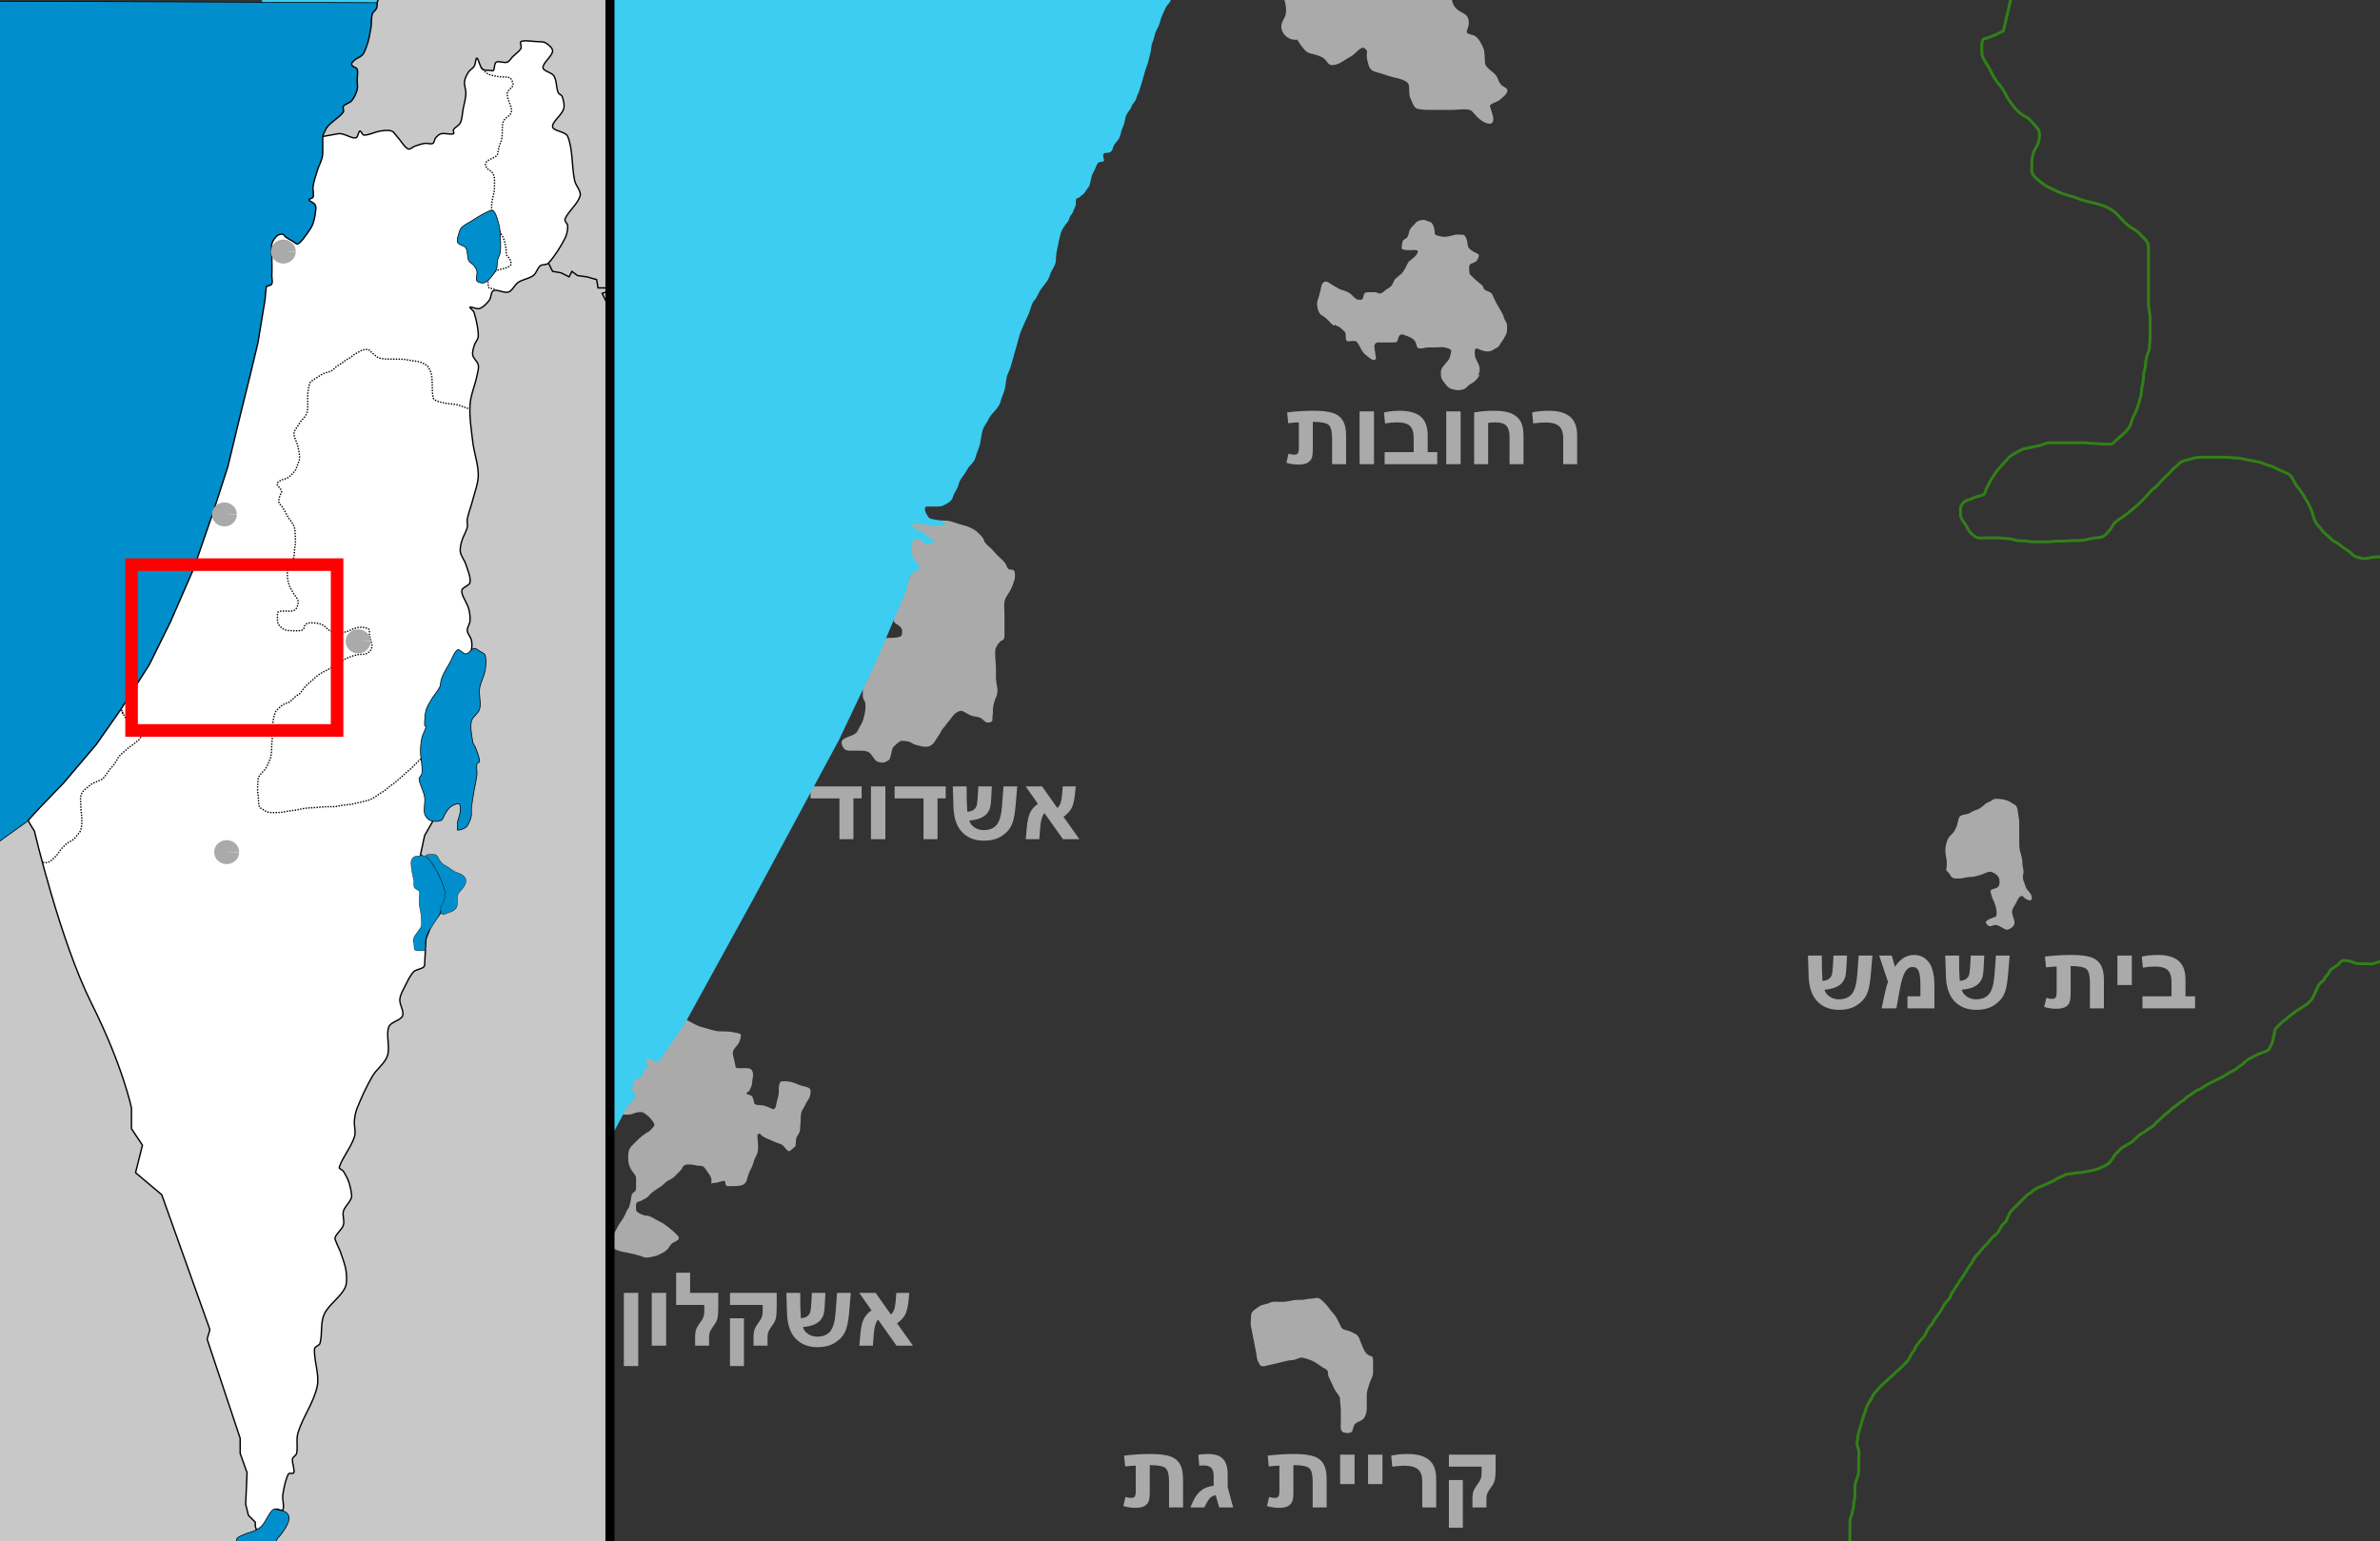 <?xml version="1.0" encoding="UTF-8" standalone="no"?>
<!-- Created with Inkscape (http://www.inkscape.org/) -->
<svg
   xmlns:dc="http://purl.org/dc/elements/1.1/"
   xmlns:cc="http://creativecommons.org/ns#"
   xmlns:rdf="http://www.w3.org/1999/02/22-rdf-syntax-ns#"
   xmlns:svg="http://www.w3.org/2000/svg"
   xmlns="http://www.w3.org/2000/svg"
   xmlns:sodipodi="http://sodipodi.sourceforge.net/DTD/sodipodi-0.dtd"
   xmlns:inkscape="http://www.inkscape.org/namespaces/inkscape"
   id="svg2276"
   sodipodi:version="0.32"
   inkscape:version="0.46"
   width="2100"
   height="1360"
   version="1.0"
   sodipodi:docbase="/home/gai/Documents"
   sodipodi:docname="HaShfela.svg"
   inkscape:output_extension="org.inkscape.output.svg.inkscape">
  <rect width="100%" height="100%" fill="#333333" stroke="none"/>
  <defs
     id="defs2279">
    <inkscape:perspective
       sodipodi:type="inkscape:persp3d"
       inkscape:vp_x="0 : 680 : 1"
       inkscape:vp_y="0 : 1000 : 0"
       inkscape:vp_z="2100 : 680 : 1"
       inkscape:persp3d-origin="1050 : 453.33333 : 1"
       id="perspective2585" />
  </defs>
  <sodipodi:namedview
     inkscape:cy="680.04601"
     inkscape:cx="1050.071"
     inkscape:zoom="0.40187757"
     inkscape:window-height="924"
     inkscape:window-width="1280"
     inkscape:pageshadow="2"
     inkscape:pageopacity="0.0"
     guidetolerance="10.0"
     gridtolerance="10.0"
     objecttolerance="10.0"
     borderopacity="1.0"
     bordercolor="#666666"
     pagecolor="#ffffff"
     id="base"
     borderlayer="true"
     height="1360px"
     width="2100px"
     inkscape:window-x="0"
     inkscape:window-y="37"
     inkscape:current-layer="svg2276"
     showgrid="false"
     showguides="true"
     inkscape:guide-bbox="true" />
  <path
     style="opacity:0.8;fill:none;fill-opacity:0.75;fill-rule:evenodd;stroke:#339312;stroke-width:2.551;stroke-linecap:butt;stroke-linejoin:miter;stroke-miterlimit:4;stroke-dasharray:none;stroke-opacity:1"
     d="M 1784.748,-45.753 L 1767.75,27.242 C 1766.416,27.908 1765.083,28.575 1763.75,29.242 C 1759.359,31.437 1755.798,32.979 1750.751,34.241 C 1747.731,34.996 1748.751,44.125 1748.751,47.24 C 1748.751,51.044 1753.715,57.168 1755.75,61.239 C 1758.218,66.176 1760.97,71.459 1763.75,74.239 C 1766.555,77.044 1769.268,82.275 1770.749,85.238 C 1772.719,89.176 1774.929,91.477 1777.749,95.237 C 1780.475,98.872 1784.998,101.862 1787.748,103.237 C 1791.594,105.159 1795.538,111.026 1797.748,113.236 C 1800.409,115.897 1799.6,121.827 1798.747,125.235 C 1797.843,128.855 1794.776,132.12 1793.748,136.234 C 1792.529,141.11 1792.748,146.054 1792.748,151.233 C 1792.748,155 1799.192,159.566 1802.747,162.233 C 1806.359,164.941 1809.329,166.023 1813.746,168.232 C 1817.465,170.091 1822.887,172.017 1827.746,173.232 C 1832.278,174.365 1835.212,176.098 1839.745,177.232 C 1843.907,178.272 1847.832,179.253 1851.744,180.231 C 1856.085,181.316 1861.368,183.7 1864.743,186.231 C 1869.104,189.501 1869.633,191.121 1873.742,195.23 C 1876.916,198.404 1879.263,200.49 1882.742,202.23 C 1886.545,204.132 1890.226,208.714 1892.741,211.229 C 1896.207,214.695 1895.741,218.436 1895.741,224.228 C 1895.741,229.228 1895.741,234.228 1895.741,239.227 C 1895.741,244.227 1895.741,249.227 1895.741,254.226 C 1895.741,259.226 1895.741,264.226 1895.741,269.225 C 1895.823,270.009 1895.905,270.793 1895.986,271.577 C 1896.333,274.901 1897.144,277.381 1897.144,280.836 C 1897.144,283.729 1897.144,286.622 1897.144,289.516 C 1897.144,292.409 1897.144,295.302 1897.144,298.196 C 1897.144,301.341 1896.565,303.732 1896.565,306.876 C 1896.565,309.566 1894.953,311.588 1894.25,314.398 C 1893.543,317.229 1893.093,319.983 1893.093,322.499 C 1893.093,325.08 1891.357,327.959 1891.357,331.179 C 1891.357,334.103 1890.889,337.679 1890.2,340.438 C 1889.481,343.314 1889.735,346.348 1889.042,349.118 C 1888.365,351.829 1887.429,354.413 1886.728,357.219 C 1886.164,359.475 1885.043,362.325 1883.834,364.742 C 1882.392,367.627 1881.115,370.41 1880.362,373.422 C 1879.658,376.238 1877.197,379.481 1875.733,380.945 C 1873.709,382.968 1872.012,384.087 1870.525,385.574 C 1868.855,387.244 1866.745,388.775 1864.738,390.782 C 1863.033,392.487 1860.03,391.939 1857.216,391.939 C 1853.724,391.939 1850.649,391.361 1847.379,391.361 C 1844.211,391.361 1841.788,390.782 1838.698,390.782 C 1835.805,390.782 1832.912,390.782 1830.018,390.782 C 1826.932,390.782 1823.846,390.782 1820.76,390.782 C 1817.867,390.782 1814.973,390.782 1812.08,390.782 C 1808.83,390.782 1806.077,390.601 1803.4,391.939 C 1800.983,393.148 1797.355,393.595 1794.72,394.254 C 1791.756,394.995 1788.799,395.3 1786.04,395.99 C 1783.367,396.658 1780.405,398.807 1777.939,400.041 C 1775.707,401.157 1773.623,402.62 1772.152,404.091 C 1770.347,405.897 1769.474,407.348 1767.523,409.299 C 1765.202,411.62 1764.476,412.925 1762.893,414.507 C 1760.661,416.739 1759.794,419.218 1757.686,422.03 C 1756.072,424.181 1755.23,426.361 1754.214,428.395 C 1753.018,430.787 1752.082,432.293 1751.32,435.339 C 1750.944,436.845 1745.877,437.857 1744.376,438.232 C 1741.758,438.887 1740.332,440.256 1736.854,441.126 C 1733.399,441.989 1731.608,444.095 1730.488,446.334 C 1729.381,448.548 1729.91,452.373 1729.91,455.014 C 1729.91,457.084 1732.878,461.093 1733.96,462.536 C 1735.879,465.095 1736.738,468.207 1738.59,470.059 C 1740.566,472.035 1741.839,473.13 1743.797,474.11 C 1745.903,475.163 1750.638,474.688 1753.056,474.688 C 1756.142,474.688 1759.229,474.688 1762.315,474.688 C 1765.469,474.688 1767.993,475.267 1770.995,475.267 C 1773.883,475.267 1776.952,476.322 1779.675,477.003 C 1782.626,477.741 1785.97,476.841 1788.933,477.582 C 1791.857,478.313 1795.098,478.16 1798.192,478.16 C 1801.085,478.16 1803.979,478.16 1806.872,478.16 C 1810.027,478.16 1812.55,477.582 1815.552,477.582 C 1821.927,477.582 1828.262,477.003 1835.226,477.003 C 1838.424,477.003 1842.463,475.917 1845.064,475.267 C 1847.943,474.547 1850.984,474.799 1853.744,474.11 C 1856.794,473.347 1858.032,471.557 1859.53,470.059 C 1861.394,468.196 1863.311,465.39 1864.16,463.694 C 1865.925,460.163 1870.918,457.902 1873.997,455.592 C 1879.278,451.631 1884.768,447.136 1889.621,442.283 C 1891.843,440.061 1894.552,437.445 1896.565,434.76 C 1898.591,432.058 1900.474,431.43 1902.93,428.974 C 1905.314,426.59 1906.683,424.642 1909.296,422.03 C 1912.098,419.228 1914.057,417.996 1916.24,415.086 C 1917.697,413.143 1919.634,412.27 1921.447,410.456 C 1923.686,408.218 1924.706,407.183 1927.813,406.406 C 1930.843,405.648 1933.549,404.827 1936.493,404.091 C 1939.48,403.344 1942.583,403.513 1945.752,403.513 C 1948.838,403.513 1951.924,403.513 1955.01,403.513 C 1957.903,403.513 1960.797,403.513 1963.69,403.513 C 1966.836,403.513 1969.227,404.091 1972.37,404.091 C 1974.872,404.091 1977.754,404.569 1980.471,405.248 C 1983.33,405.963 1986.361,406.287 1989.151,406.984 C 1992.481,407.817 1994.826,407.797 1997.831,409.299 C 2000.64,410.704 2003.164,410.808 2005.933,412.192 C 2008.394,413.423 2011.083,414.479 2013.455,415.664 C 2016.057,416.966 2018.447,417.672 2020.399,419.136 C 2022.455,420.678 2024.538,426.197 2026.186,428.395 C 2028.546,431.542 2031.642,435.257 2033.13,438.232 C 2034.489,440.951 2035.714,442.243 2037.18,445.176 C 2038.563,447.941 2039.923,450.94 2040.652,453.856 C 2041.363,456.7 2042.048,458.383 2043.546,461.379 C 2044.851,463.989 2047.004,464.824 2048.175,467.166 C 2049.019,468.853 2052.109,471.099 2053.962,472.952 C 2056.547,475.538 2058.123,477.058 2060.327,478.16 C 2063.103,479.548 2065.256,481.423 2067.85,483.368 C 2070.159,485.1 2072.147,485.929 2074.215,487.998 C 2076.574,490.357 2077.885,491.23 2081.159,492.048 C 2084.074,492.777 2085.844,493.481 2089.26,492.627 C 2092.483,491.821 2094.97,491.47 2098.519,491.47 C 2101.412,491.47 2104.306,491.47 2107.199,491.47 C 2110.092,491.47 2112.985,491.47 2115.879,491.47 C 2119.215,491.47 2121.51,491.681 2123.401,492.627 C 2125.56,493.706 2128.273,497.498 2130.345,499.571 C 2132.281,501.506 2134.523,503.748 2136.132,505.357 C 2138.049,507.274 2139.3,508.526 2140.761,509.987 C 2142.772,511.998 2146.753,513.468 2148.284,514.616 C 2150.935,516.604 2155.299,518.413 2158.121,519.824 C 2160.451,520.989 2161.393,522.617 2163.908,523.875 C 2165.996,524.919 2167.322,526.45 2169.116,527.347 C 2169.662,527.62 2170.273,527.732 2170.852,527.925 C 2173.988,529.493 2176.773,530.018 2179.532,531.397 C 2182.532,532.898 2186.302,532.757 2189.369,534.291 C 2196.324,549.597 2200.467,776.739 2190.366,784.161 C 2188.429,785.13 2185.724,787.543 2184.338,788.582 C 2182.739,789.781 2180.838,791.563 2179.918,793.404 C 2179.232,794.775 2175.969,796.868 2174.694,797.824 C 2173.287,798.879 2171.75,798.962 2169.872,799.432 C 2168.492,799.776 2167.329,799.833 2165.853,799.833 C 2163.827,800.34 2160.61,798.819 2159.423,798.226 C 2158.419,797.724 2157.414,795.011 2157.012,794.208 C 2156.156,792.495 2156.077,790.951 2154.601,788.983 C 2152.996,786.844 2152.655,785.336 2149.377,786.974 C 2146.549,788.388 2143.886,789.652 2142.144,791.395 C 2141.023,792.516 2139.485,794.053 2138.125,795.413 C 2136.254,797.285 2135.453,798.487 2133.705,800.235 C 2131.906,802.034 2130.53,803.009 2129.285,804.254 C 2129.073,804.466 2129.017,804.79 2128.883,805.057 C 2128.296,806.23 2126.575,807.767 2125.266,809.076 C 2123.491,810.851 2122.988,812.16 2122.453,814.3 C 2121.954,816.295 2122.059,818.287 2121.649,819.926 C 2121.552,820.316 2121.649,820.73 2121.649,821.132 C 2121.484,821.794 2121.381,822.471 2121.248,823.141 C 2120.846,825.149 2119.73,827.203 2119.238,829.169 C 2118.704,831.307 2118.161,833.333 2117.229,835.196 C 2116.232,837.19 2115.303,838.481 2114.818,840.42 C 2114.556,841.467 2112.076,843.966 2111.603,844.439 C 2110.188,845.854 2107.832,845.984 2105.977,846.448 C 2103.403,847.092 2101.488,848.274 2099.146,848.859 C 2097.709,849.218 2095.801,849.997 2093.922,850.467 C 2091.798,850.997 2088.905,850.467 2086.688,850.467 C 2084.679,850.467 2082.67,850.467 2080.661,850.467 C 2078.543,850.467 2075.912,848.878 2074.231,848.457 C 2072.218,847.954 2070.477,847.654 2068.203,847.654 C 2066.042,847.654 2064.655,849.304 2063.783,850.467 C 2062.673,851.947 2060.335,852.952 2059.363,853.681 C 2057.552,855.039 2056.203,855.983 2055.344,857.7 C 2054.296,859.797 2052.95,861.3 2051.326,862.924 C 2051.122,863.127 2050.719,864.439 2050.522,864.933 C 2049.838,865.501 2049.153,866.068 2048.469,866.635 C 2046.419,868.335 2045.841,869.481 2044.611,871.94 C 2043.517,874.128 2042.728,876.188 2041.718,878.209 C 2040.646,880.351 2040.138,881.717 2038.824,883.031 C 2037.095,884.76 2036.193,886.034 2034.484,886.889 C 2031.976,888.143 2029.911,890.139 2027.733,891.229 C 2025.654,892.268 2024.159,893.789 2022.429,895.086 C 2020.69,896.391 2019.271,897.279 2018.089,898.462 C 2016.441,900.109 2014.694,900.892 2012.784,902.802 C 2011.051,904.536 2009.857,905.729 2008.444,907.142 C 2006.781,908.806 2007.139,910.917 2006.515,913.411 C 2005.931,915.748 2005.579,917.638 2005.069,919.68 C 2004.633,921.422 2003.149,923.017 2002.658,924.984 C 2002.215,926.755 1999.317,927.767 1997.836,928.36 C 1995.445,929.316 1993.149,929.979 1990.602,931.253 C 1988.026,932.541 1986.954,933.318 1984.333,934.628 C 1982.522,935.534 1980.85,937.147 1979.511,938.486 C 1977.58,940.417 1975.792,940.758 1973.725,942.826 C 1972.385,944.165 1969.337,945.502 1967.938,946.202 C 1965.485,947.428 1963.317,949.236 1960.705,950.542 C 1957.776,952.006 1955.033,953.378 1952.025,954.882 C 1949.267,956.261 1946.37,957.676 1944.309,959.222 C 1942.103,960.876 1940.221,961.507 1938.04,962.597 C 1935.824,963.705 1934.23,965.467 1932.254,966.455 C 1930.368,967.398 1928.677,969.068 1927.431,970.313 C 1925.944,971.8 1923.872,972.425 1922.609,973.688 C 1920.471,975.826 1918.279,976.572 1915.858,978.993 C 1913.618,981.233 1911.545,982.342 1909.589,984.297 C 1908.125,985.762 1906.095,987.761 1904.285,989.119 C 1902.239,990.654 1901.474,992.433 1899.463,993.942 C 1897.55,995.376 1895.144,996.331 1893.676,997.799 C 1892.104,999.371 1890.197,999.806 1888.371,1001.175 C 1886.609,1002.497 1885.762,1003.303 1884.032,1005.033 C 1882.321,1006.744 1881.12,1007.935 1879.209,1008.89 C 1877.192,1009.899 1875.283,1011.336 1873.423,1012.266 C 1871.599,1013.178 1870.333,1014.874 1869.083,1016.124 C 1867.567,1017.639 1866.25,1018.413 1865.225,1020.464 C 1864.319,1022.277 1863.119,1023.593 1861.849,1025.286 C 1860.734,1026.773 1859.212,1027.81 1857.509,1028.661 C 1855.462,1029.685 1854.285,1030.033 1852.205,1031.072 C 1850.745,1031.802 1847.484,1032.614 1845.936,1033.001 C 1843.282,1033.665 1841.063,1033.737 1838.221,1034.448 C 1835.442,1035.143 1832.682,1034.748 1830.023,1035.412 C 1827.718,1035.989 1825.349,1035.858 1823.272,1036.377 C 1820.804,1036.994 1820.386,1038.183 1817.967,1038.788 C 1815.512,1039.402 1813.255,1041.637 1810.734,1042.646 C 1808.167,1043.672 1806.675,1044.434 1804.465,1045.539 C 1802.109,1046.717 1800.871,1046.854 1798.678,1047.95 C 1796.393,1049.093 1794.846,1049.853 1793.374,1051.326 C 1791.585,1053.114 1789.786,1053.467 1788.552,1054.701 C 1786.635,1056.618 1785.065,1058.188 1783.73,1059.523 C 1781.592,1061.661 1780.032,1063.221 1778.425,1064.828 C 1776.958,1066.295 1775.967,1067.286 1774.568,1068.686 C 1773.903,1069.35 1773.927,1069.646 1773.603,1070.132 C 1772.861,1070.875 1770.774,1076.273 1770.227,1077.366 C 1769.255,1079.31 1767.345,1079.756 1766.37,1081.706 C 1765.012,1084.421 1764.299,1084.883 1762.994,1087.492 C 1762.326,1088.829 1759.621,1090.384 1758.654,1091.35 C 1756.359,1093.645 1754.846,1096.122 1752.868,1098.101 C 1750.719,1100.25 1749.326,1101.537 1747.563,1103.888 C 1746.362,1105.489 1745.105,1106.828 1743.705,1108.228 C 1742.212,1109.721 1741.328,1111.536 1740.33,1113.532 C 1739.089,1116.014 1737.311,1117.641 1736.472,1119.319 C 1735.275,1121.713 1733.94,1122.936 1732.614,1125.588 C 1731.504,1127.809 1729.562,1129.282 1728.274,1131.857 C 1727.098,1134.208 1724.887,1136.702 1723.934,1138.608 C 1722.87,1140.737 1721.663,1141.422 1721.041,1143.912 C 1720.551,1145.873 1718.441,1147.959 1717.183,1149.216 C 1715.623,1150.777 1714.414,1153.309 1713.808,1154.521 C 1712.762,1156.613 1710.932,1158.998 1709.95,1160.307 C 1708.454,1162.302 1707.244,1163.79 1706.092,1166.094 C 1705.076,1168.126 1703.462,1170.171 1702.234,1171.399 C 1701.081,1172.552 1699.497,1176.392 1698.859,1177.667 C 1697.786,1179.813 1696.452,1181.039 1695.001,1182.49 C 1693.254,1184.236 1692.933,1185.523 1691.626,1186.83 C 1690.062,1188.393 1689.712,1191.154 1688.25,1192.616 C 1686.956,1193.91 1685.699,1196.753 1684.874,1198.403 C 1683.979,1200.193 1682.615,1201.627 1681.499,1202.743 C 1679.757,1204.484 1677.593,1206.649 1675.712,1208.53 C 1674.091,1210.151 1672.872,1210.388 1671.372,1212.387 C 1670.731,1213.242 1667.591,1215.687 1666.55,1216.727 C 1664.636,1218.641 1663.571,1219.806 1661.246,1221.55 C 1659.208,1223.078 1657.682,1225.595 1656.424,1226.854 C 1654.568,1228.71 1653.484,1229.84 1652.566,1231.676 C 1651.586,1233.635 1650.389,1235.864 1649.19,1237.463 C 1647.942,1239.127 1646.849,1242.007 1646.297,1244.214 C 1645.743,1246.431 1644.517,1248.438 1643.886,1250.965 C 1643.316,1253.242 1642.385,1256.002 1641.957,1257.716 C 1641.458,1259.713 1640.418,1262.424 1640.028,1263.985 C 1639.451,1266.293 1639.063,1267.753 1639.063,1270.254 C 1638.903,1270.897 1638.742,1271.54 1638.581,1272.183 C 1637.996,1274.524 1639.498,1277.779 1640.028,1279.898 C 1640.554,1282.001 1640.028,1284.951 1640.028,1287.131 C 1640.028,1289.543 1640.028,1291.954 1640.028,1294.365 C 1640.028,1296.884 1640.115,1299.32 1639.546,1301.598 C 1638.887,1304.234 1637.779,1306.253 1637.135,1308.831 C 1636.512,1311.324 1636.652,1313.902 1636.652,1316.547 C 1636.652,1319.052 1636.727,1321.552 1636.17,1323.78 C 1635.557,1326.234 1635.693,1328.578 1635.206,1331.014 C 1634.767,1333.208 1634.226,1334.933 1633.759,1336.8 C 1633.215,1338.976 1632.312,1339.746 1632.312,1343.069 C 1632.312,1344.837 1632.312,1346.605 1632.312,1348.373 C 1632.276,1350.015 1632.241,1351.656 1632.205,1353.298 C 1632.096,1358.292 1632.205,1363.302 1632.205,1368.298 C 1632.205,1373.298 1632.205,1378.298 1632.205,1383.298 C 1632.205,1388.298 1632.205,1393.298 1632.205,1398.298 C 1632.205,1403.298 1632.205,1408.298 1632.205,1413.298"
     id="path3411"
     sodipodi:nodetypes="ccsssssssssssssssssssssssscsssssssssssssssssssssssssssssssssssssssssssssssssssssssssssssssssssssssssssssssssssssssssssssscsccsssscsssssssssssscsssssssssssssssscssssssssssssssssssssssssssssssssssssssssssssssssssssscssssssssssssssssssssssssssssssssssscssssssssssscsssss" />
  <path
     style="fill:#aaaaaa;fill-opacity:1;fill-rule:evenodd;stroke:none;stroke-width:1pt;stroke-linecap:butt;stroke-linejoin:miter;stroke-opacity:1"
     d="M 1137.648,-46.998 C 1141.355,-48.852 1142.88,-51.614 1147.647,-53.998 C 1151.028,-55.688 1159.63,-53.752 1162.646,-52.998 C 1165.354,-52.321 1169.918,-46.726 1171.646,-44.998 C 1175.866,-40.778 1176.325,-39.718 1174.645,-32.999 C 1172.698,-25.211 1174.133,-26.488 1178.645,-30.999 C 1181.784,-34.138 1184.347,-38.526 1187.645,-40.999 C 1189.8,-42.615 1199.773,-40.999 1202.643,-40.999 C 1208.495,-40.999 1212.621,-40.254 1217.642,-38.999 C 1222.884,-37.688 1224.37,-36.089 1225.642,-30.999 C 1227.484,-23.633 1232.037,-18.204 1237.641,-14.001 C 1241.658,-10.988 1242.21,-19.14 1243.641,-22 C 1246.061,-26.841 1247.614,-26.973 1251.64,-30.999 C 1255.116,-34.476 1257.022,-36.382 1259.64,-38.999 C 1262.52,-41.879 1270.953,-34.842 1272.639,-33.999 C 1276.766,-31.935 1275.132,-26.506 1278.638,-23 C 1283.398,-18.24 1283.099,-16.922 1280.638,-12.001 C 1278.48,-7.685 1280.441,-2.789 1281.638,1.998 C 1282.893,7.019 1287.598,9.978 1291.637,11.998 C 1296.357,14.357 1296.444,19.769 1295.637,22.997 C 1294.252,28.537 1291.92,29.067 1299.637,30.996 C 1304.394,32.186 1307.12,38.962 1308.636,41.996 C 1310.617,45.957 1309.564,52.706 1310.636,56.995 C 1311.228,59.363 1317.522,63.88 1318.636,64.994 C 1323.202,69.561 1321.184,73.768 1327.635,76.993 C 1333.971,80.161 1326.1,85.528 1324.635,86.993 C 1321.159,90.469 1317.253,90.375 1314.636,92.992 C 1314.209,93.419 1317.636,101.591 1317.636,104.991 C 1317.636,112.683 1309.205,107.918 1306.636,105.991 C 1302.402,102.816 1301.639,100.994 1298.637,97.992 C 1295.927,95.282 1285.273,96.992 1281.638,96.992 C 1276.305,96.992 1270.972,96.992 1265.639,96.992 C 1260.415,96.992 1255.364,97.173 1250.64,95.992 C 1247.403,95.183 1245.975,89.662 1244.641,86.993 C 1242.622,82.956 1244.154,77.02 1242.641,73.994 C 1240.847,70.406 1232.094,68.857 1228.642,67.994 C 1223.322,66.664 1220.898,65.308 1215.643,63.994 C 1208.893,62.307 1208.227,60.332 1206.643,53.995 C 1204.64,45.984 1208.043,46.395 1204.643,42.996 C 1201.163,39.516 1196.046,47.794 1191.644,49.995 C 1187.093,52.27 1183.397,55.807 1178.645,56.995 C 1172.077,58.637 1172.436,55.785 1168.646,51.995 C 1166.035,49.384 1158.732,47.767 1155.647,46.995 C 1151.507,45.96 1147.004,38.924 1144.647,34.996 C 1139.733,35.722 1134.292,33.285 1131.648,27.997 C 1128.957,22.615 1131.935,18.425 1133.648,14.998 C 1135.781,10.731 1134.407,4.036 1133.648,0.998 C 1132.643,-3.021 1126.279,-7.494 1123.649,-11.001 C 1121.756,-13.524 1124.313,-23.657 1124.649,-25 C 1121.725,-30.848 1116.606,-32.043 1112.649,-35.999 C 1110.155,-38.494 1107.209,-40.44 1103.65,-43.999 C 1100.589,-47.06 1098.029,-50.309 1094.651,-51.998 C 1087.917,-55.365 1080.571,-52.538 1073.652,-55.998 C 1072.166,-56.741 1061.396,-58.484 1063.653,-62.997 C 1064.893,-65.477 1066.827,-73.953 1070.652,-72.997 C 1075.267,-71.843 1079.351,-72.322 1084.651,-70.997 C 1089.523,-69.779 1094.261,-68.692 1097.65,-66.997 C 1101.204,-65.22 1104.3,-62.347 1107.65,-58.997 C 1111.142,-55.505 1114.258,-54.193 1118.649,-51.998 C 1123.717,-49.464 1126.587,-46.998 1132.648,-46.998 C 1134.315,-46.998 1135.981,-46.998 1137.648,-46.998 z"
     id="path4725"
     sodipodi:nodetypes="csssssssssssssssssssssssssssssssssssssssssscsssss" />
  <path
     style="fill:#aaaaaa;fill-opacity:1;fill-rule:evenodd;stroke:none;stroke-width:1pt;stroke-linecap:butt;stroke-linejoin:miter;stroke-opacity:1"
     d="M 826.695,459.354 C 822.832,459.354 834.521,458.996 838.269,459.933 C 841.598,460.765 844.345,462.031 847.528,462.826 C 850.545,463.581 853.455,464.343 856.209,465.72 C 858.901,467.066 860.529,467.725 863.153,470.349 C 865.187,472.384 867.611,474.293 868.361,477.294 C 868.982,479.776 873.113,482.624 874.727,484.238 C 876.815,486.327 878.158,488.248 879.936,490.025 C 882.827,492.917 884.534,493.841 886.88,496.97 C 889.215,500.084 887.956,502.757 892.667,502.757 C 895.53,502.757 895.561,505.528 895.561,508.544 C 895.561,511.77 894.412,513.138 893.824,515.488 C 893.154,518.17 891.82,520.076 890.931,521.854 C 889.154,525.408 887.243,526.404 886.301,531.113 C 885.67,534.268 886.301,538.272 886.301,541.53 C 886.301,544.424 886.301,547.317 886.301,550.211 C 886.301,553.104 886.301,555.998 886.301,558.891 C 886.301,562.779 886.575,563.963 883.986,565.257 C 881.411,566.545 879.757,569.664 878.778,571.623 C 877.671,573.837 878.199,577.662 878.199,580.303 C 878.199,582.958 878.778,586.111 878.778,588.984 C 878.778,591.877 878.778,594.771 878.778,597.664 C 878.778,600.473 879.394,604.217 879.936,606.924 C 880.555,610.023 879.761,613.639 878.778,615.604 C 877.219,618.723 877.196,620.197 876.463,623.127 C 875.851,625.575 876.328,629.456 875.885,631.229 C 874.929,635.053 877.261,636.527 872.991,637.595 C 869.891,638.37 867.832,635.461 866.047,634.123 C 863.959,632.557 860.453,632.435 857.945,631.808 C 855.169,631.114 851.815,628.743 849.843,627.757 C 846.948,626.309 843.257,629.135 841.741,630.65 C 839.988,632.403 839.09,634.459 837.69,635.859 C 835.933,637.616 834.334,640.372 833.061,641.646 C 831.504,643.202 830.395,645.241 829.588,646.854 C 828.454,649.123 826.567,651.16 825.537,653.22 C 824.386,655.523 822.337,657.424 820.329,658.428 C 817.972,659.607 814.013,658.874 812.227,658.428 C 809.128,657.653 806.34,657.195 804.125,655.535 C 802.195,654.087 798.509,653.799 795.445,653.799 C 793.575,653.799 789.052,658.455 788.5,659.007 C 786.965,660.542 786.613,664.243 786.186,665.951 C 785.144,670.116 785.053,670.568 781.556,672.317 C 778.937,673.627 775.807,672.915 773.454,671.738 C 771.623,670.823 769.378,665.932 767.088,664.215 C 764.942,662.605 761.101,662.479 758.408,662.479 C 755.514,662.479 752.621,662.479 749.727,662.479 C 746.003,662.479 744.661,661.027 743.361,658.428 C 741.604,654.913 742.988,652.828 745.676,651.484 C 748.016,650.314 751.059,649.371 752.621,648.59 C 755.222,647.29 755.842,646.777 757.25,643.961 C 758.543,641.375 759.492,640.055 760.723,637.595 C 761.854,635.332 762.428,631.929 763.037,629.493 C 763.738,626.691 763.616,624.473 763.616,621.391 C 763.616,618.694 761.301,617.562 761.301,613.868 C 761.301,610.974 761.301,608.081 761.301,605.187 C 761.301,602.003 761.72,598.882 762.459,595.928 C 763.166,593.097 764.788,589.527 765.931,586.669 C 767.408,582.977 769.831,581.485 770.561,578.567 C 771.257,575.779 772.616,573.877 774.033,571.044 C 775.289,568.531 776.216,567.703 778.084,565.836 C 780.092,563.828 780.977,562.942 784.449,562.942 C 787.294,562.942 790.551,562.863 792.551,562.363 C 795.495,561.627 796.024,560.9 796.024,557.155 C 796.024,553.234 792.428,551.854 790.236,550.211 C 787.916,548.47 787.343,544.283 787.343,541.53 C 787.343,538.349 787.211,535.112 787.922,532.271 C 788.695,529.176 790.04,527.848 790.815,524.748 C 791.366,522.544 794.784,519.621 796.024,518.382 C 797.792,516.614 798.584,515.243 800.074,513.752 C 802.093,511.734 802.773,508.747 803.547,505.65 C 804.216,502.974 804.704,500.985 804.704,497.549 C 804.704,495.565 801.515,491.75 800.653,490.025 C 799.098,486.915 798.207,484.318 798.917,480.766 C 799.294,478.882 797.181,475.592 797.181,473.243 C 797.181,470.74 795.496,467.662 794.866,465.141 C 794.495,463.658 804.934,456.837 806.44,456.461 C 810.597,455.421 811.411,463.235 814.542,461.669 C 817.667,460.106 819.805,460.064 822.644,459.354 C 825.107,458.738 821.586,458.332 826.695,459.354 z"
     id="path4955"
     sodipodi:nodetypes="csssssssssssssssssssssssssssssssssssssssssssssssssssssssssssssssssssssssssssssc" />
  <path
     style="fill:#aaaaaa;fill-opacity:1;fill-rule:evenodd;stroke:none;stroke-width:1pt;stroke-linecap:butt;stroke-linejoin:miter;stroke-opacity:1"
     d="M 1140.005,1200.326 C 1136.752,1200.363 1131.198,1202.007 1126.811,1203.104 C 1123.654,1203.893 1120.505,1204.507 1117.783,1205.187 C 1112.63,1206.476 1112.207,1205.84 1110.144,1201.715 C 1108.523,1198.473 1108.934,1195.484 1108.061,1191.993 C 1107.172,1188.438 1106.82,1184.945 1105.977,1181.576 C 1105.145,1178.245 1104.74,1174.544 1103.894,1171.159 C 1103.137,1168.131 1103.894,1163.883 1103.894,1160.743 C 1103.894,1157.23 1107.878,1155.325 1110.838,1153.104 C 1113.791,1150.89 1116.917,1151.454 1120.561,1149.632 C 1123.13,1148.347 1127.603,1148.937 1130.977,1148.937 C 1134.213,1148.937 1138.398,1148.124 1140.699,1147.548 C 1144.014,1146.72 1147.968,1147.641 1151.116,1146.854 C 1154.438,1146.024 1159.005,1146.097 1161.533,1145.465 C 1164.354,1144.76 1168.211,1149.366 1169.866,1151.021 C 1172.38,1153.534 1173.456,1155.999 1175.422,1157.965 C 1178.444,1160.987 1179.897,1164.137 1181.672,1167.687 C 1183.681,1171.707 1183.378,1172.801 1187.922,1173.937 C 1191.907,1174.934 1193.224,1175.894 1196.255,1177.409 C 1199.332,1178.948 1199.982,1183.474 1201.116,1185.743 C 1202.656,1188.822 1203.159,1191.953 1205.977,1194.771 C 1209.257,1198.051 1211.533,1194.939 1211.533,1201.021 C 1211.533,1204.493 1211.533,1207.965 1211.533,1211.437 C 1211.533,1215.059 1208.909,1218.461 1208.061,1221.854 C 1207.058,1225.863 1205.977,1227.148 1205.977,1231.576 C 1205.977,1235.048 1205.977,1238.521 1205.977,1241.993 C 1205.977,1246.371 1205.355,1248.099 1203.894,1251.021 C 1202.799,1253.21 1199.456,1254.281 1197.644,1255.187 C 1194.634,1256.692 1194.166,1259.375 1193.477,1262.132 C 1192.689,1265.284 1188.554,1264.894 1185.838,1264.215 C 1182.22,1263.311 1183.061,1258.741 1183.061,1255.187 C 1183.061,1251.715 1183.061,1248.243 1183.061,1244.771 C 1183.061,1241.175 1182.366,1238.13 1182.366,1234.354 C 1182.366,1232.217 1178.775,1228.561 1177.505,1226.021 C 1175.679,1222.369 1174.372,1219.059 1172.644,1215.604 C 1170.462,1211.24 1173.489,1210.124 1169.172,1207.965 C 1165.765,1206.262 1162.813,1203.397 1159.449,1201.715 C 1155.896,1199.938 1153.159,1199.101 1149.727,1198.243 C 1146.574,1197.455 1143.461,1200.326 1140.005,1200.326 z"
     id="path4957" />
  <path
     style="fill:#aaaaaa;fill-opacity:1;fill-rule:evenodd;stroke:none;stroke-width:1pt;stroke-linecap:butt;stroke-linejoin:miter;stroke-opacity:1"
     d="M 1717.088,767.687 C 1718.014,765.889 1717.978,759.439 1717.088,755.882 C 1716.243,752.499 1716.307,748.59 1717.088,745.465 C 1717.873,742.326 1718.78,739.607 1720.561,737.826 C 1722.632,735.755 1723.805,734.81 1725.422,731.576 C 1727.072,728.275 1727.219,726.469 1728.199,722.549 C 1729.11,718.905 1733.139,719.057 1735.838,718.382 C 1738.705,717.665 1739.924,715.798 1743.477,714.91 C 1745.764,714.338 1749.102,712.063 1751.116,710.049 C 1753.431,707.734 1756.169,707.774 1758.061,705.882 C 1759.741,704.202 1766.597,705.238 1769.172,705.882 C 1773.212,706.892 1774.558,708.575 1777.505,710.049 C 1780.779,711.685 1780.235,716.801 1780.977,719.771 C 1781.802,723.071 1781.672,726.579 1781.672,730.187 C 1781.672,733.66 1781.672,737.132 1781.672,740.604 C 1781.672,744.211 1781.564,747.811 1782.366,751.021 C 1783.277,754.663 1784.449,757.373 1784.449,761.437 C 1784.449,765.506 1786.17,767.75 1785.144,771.854 C 1784.143,775.859 1786.412,779.01 1787.227,782.271 C 1788.231,786.287 1792.783,787.585 1792.783,792.687 C 1792.783,796.779 1786.76,793.222 1785.838,791.993 C 1782.729,787.847 1779.963,794.716 1778.894,796.854 C 1777.498,799.645 1776.166,800.822 1775.422,803.799 C 1774.694,806.709 1777.505,810.773 1777.505,814.215 C 1777.505,817.659 1773.885,819.808 1771.255,820.465 C 1769.197,820.98 1764.114,816.299 1760.838,816.299 C 1757.197,816.299 1756.023,819.6 1752.505,814.91 C 1750.449,812.168 1759.531,809.507 1760.144,809.354 C 1763.069,808.623 1761.228,801.19 1760.838,799.632 C 1759.899,795.873 1758.214,793.995 1757.366,790.604 C 1756.417,786.807 1754.946,785.48 1759.449,784.354 C 1762.869,783.499 1764.311,782.187 1764.311,778.104 C 1764.311,773.764 1762.13,771.805 1758.061,769.771 C 1755.011,768.246 1750.588,771.292 1748.338,771.854 C 1744.978,772.694 1742.553,773.937 1738.616,773.937 C 1735.098,773.937 1731.877,775.326 1728.199,775.326 C 1723.353,775.326 1722.18,775.093 1720.561,771.854 C 1719.752,770.237 1718.019,769.238 1717.088,767.687 z"
     id="path4959" />
  <path
     transform="translate(-1440.004,-1131.4)"
     style="font-size:90px;font-style:normal;font-variant:normal;font-weight:bold;font-stretch:normal;text-align:start;line-height:100%;writing-mode:lr-tb;text-anchor:start;fill:#aaaaaa;fill-opacity:1;font-family:Arial;-inkscape-font-specification:Arial Bold"
     d="M 2378.352,1852.19 L 2392.414,1872.01 L 2377.912,1872.01 L 2361.608,1848.982 C 2359.558,1851.004 2358.269,1855.589 2357.741,1862.737 L 2357.038,1872.01 L 2345.085,1872.01 L 2345.964,1862.122 C 2346.55,1855.413 2347.692,1850.594 2349.392,1847.664 C 2351.091,1844.734 2353.244,1842.464 2355.852,1840.852 L 2344.997,1825.384 L 2359.455,1825.384 L 2372.946,1844.456 C 2375.231,1842.786 2376.623,1838.978 2377.121,1833.03 L 2377.736,1825.384 L 2389.162,1825.384 L 2388.635,1831.053 C 2388.019,1837.645 2386.877,1842.347 2385.207,1845.159 C 2383.537,1847.942 2381.252,1850.286 2378.352,1852.19 M 2295.295,1855.53 C 2295.881,1857.933 2297.375,1859.954 2299.777,1861.595 C 2302.209,1863.206 2304.904,1864.012 2307.863,1864.012 C 2312.873,1864.012 2316.682,1862.503 2319.289,1859.485 C 2321.896,1856.438 2323.522,1850.77 2324.167,1842.478 L 2325.441,1825.384 L 2337.57,1825.384 L 2336.032,1843.226 C 2335.388,1850.784 2334.186,1856.365 2332.429,1859.969 C 2330.7,1863.572 2327.785,1866.692 2323.684,1869.329 C 2319.611,1871.966 2314.396,1873.284 2308.039,1873.284 C 2299.807,1873.284 2293.273,1870.618 2288.439,1865.286 C 2283.635,1859.954 2281.232,1851.912 2281.232,1841.16 L 2280.705,1825.384 L 2292.922,1825.384 L 2293.01,1837.732 C 2293.039,1839.373 2293.156,1841.746 2293.361,1844.852 C 2293.449,1846.199 2293.493,1847.151 2293.493,1847.708 C 2295.485,1847.708 2297.243,1847.225 2298.767,1846.258 C 2300.29,1845.262 2301.286,1843.943 2301.755,1842.303 C 2302.224,1840.662 2302.561,1837.791 2302.766,1833.689 L 2303.205,1825.384 L 2315.158,1825.384 L 2314.543,1836.897 C 2314.367,1839.915 2314.074,1842.259 2313.664,1843.929 C 2313.283,1845.569 2312.463,1847.239 2311.203,1848.938 C 2309.973,1850.608 2308.054,1852.044 2305.446,1853.245 C 2302.868,1854.417 2299.484,1855.179 2295.295,1855.53 M 2274.465,1836.018 L 2267.214,1836.018 L 2267.214,1872.01 L 2254.865,1872.01 L 2254.865,1836.018 L 2229.377,1836.018 L 2229.377,1825.384 L 2274.465,1825.384 L 2274.465,1836.018 M 2221.203,1825.384 L 2221.203,1872.01 L 2208.503,1872.01 L 2208.503,1825.384 L 2221.203,1825.384 M 2200.285,1836.018 L 2193.034,1836.018 L 2193.034,1872.01 L 2180.686,1872.01 L 2180.686,1836.018 L 2155.197,1836.018 L 2155.197,1825.384 L 2200.285,1825.384 L 2200.285,1836.018"
     id="flowRoot4961" />
  <path
     transform="translate(-1069.244,-541.668)"
     style="font-size:90px;font-style:normal;font-variant:normal;font-weight:bold;font-stretch:normal;text-align:start;line-height:100%;writing-mode:lr-tb;text-anchor:start;fill:#aaaaaa;fill-opacity:1;font-family:Arial;-inkscape-font-specification:Arial Bold"
     d="M 2347.678,1836.018 L 2347.678,1825.384 L 2388.898,1825.384 L 2388.898,1837.381 C 2388.898,1841.775 2388.708,1844.998 2388.327,1847.049 C 2387.946,1849.1 2387.141,1851.004 2385.91,1852.762 L 2383.933,1855.618 C 2382.526,1857.698 2381.647,1859.31 2381.296,1860.452 C 2380.974,1861.565 2380.812,1862.84 2380.812,1864.275 L 2380.812,1872.01 L 2368.464,1872.01 L 2368.464,1863.66 C 2368.464,1861.258 2368.771,1859.222 2369.387,1857.552 C 2370.031,1855.882 2371.276,1853.773 2373.122,1851.224 L 2374.309,1849.598 C 2375.803,1847.518 2376.55,1844.939 2376.55,1841.863 L 2376.55,1836.018 L 2347.678,1836.018 M 2347.678,1889.939 L 2347.678,1847.796 L 2359.982,1847.796 L 2359.982,1889.939 L 2347.678,1889.939 M 2336.472,1872.01 L 2324.167,1872.01 L 2324.167,1849.07 C 2324.167,1844.09 2322.922,1840.53 2320.432,1838.392 C 2317.971,1836.253 2314.045,1835.184 2308.654,1835.184 C 2305.9,1835.184 2302.253,1835.462 2297.712,1836.018 L 2296.789,1826.307 C 2301.008,1825.34 2305.871,1824.857 2311.379,1824.856 C 2319.729,1824.857 2325.998,1826.6 2330.188,1830.086 C 2334.377,1833.572 2336.472,1839.153 2336.472,1846.829 L 2336.472,1872.01 M 2289.055,1825.384 L 2289.055,1851.399 L 2276.354,1851.399 L 2276.354,1825.384 L 2289.055,1825.384 M 2264.445,1825.384 L 2264.445,1851.399 L 2251.745,1851.399 L 2251.745,1825.384 L 2264.445,1825.384 M 2189.035,1862.737 C 2190.822,1863.323 2192.419,1863.616 2193.825,1863.616 C 2195.583,1863.616 2196.74,1863.191 2197.297,1862.342 C 2197.854,1861.463 2198.132,1859.822 2198.132,1857.42 L 2198.132,1835.096 C 2196.081,1835.096 2192.961,1835.345 2188.771,1835.843 L 2187.805,1826.307 C 2195.363,1825.34 2203.215,1824.857 2211.359,1824.856 C 2218.244,1824.857 2223.693,1825.457 2227.707,1826.658 C 2231.721,1827.859 2234.738,1830.057 2236.76,1833.25 C 2238.811,1836.443 2239.836,1840.97 2239.836,1846.829 L 2239.836,1872.01 L 2227.487,1872.01 L 2227.487,1849.07 C 2227.487,1843.152 2226.506,1839.271 2224.543,1837.425 C 2222.58,1835.579 2217.892,1834.656 2210.481,1834.656 L 2210.481,1857.991 C 2210.48,1861.946 2210.173,1864.788 2209.558,1866.517 C 2208.972,1868.216 2207.741,1869.622 2205.866,1870.735 C 2203.991,1871.819 2201.325,1872.361 2197.868,1872.361 C 2194.118,1872.361 2190.544,1871.819 2187.146,1870.735 L 2189.035,1862.737 M 2126.545,1825.647 C 2128.83,1825.12 2131.731,1824.857 2135.246,1824.856 C 2141.135,1824.857 2145.471,1826.263 2148.254,1829.075 C 2151.066,1831.888 2152.473,1836.502 2152.473,1842.918 L 2152.473,1853.992 L 2157.307,1872.01 L 2145.002,1872.01 L 2141.926,1861.199 C 2138.82,1861.727 2136.447,1863.499 2134.807,1866.517 L 2131.862,1872.01 L 2119.514,1872.01 L 2122.194,1866.165 C 2125.944,1858.05 2131.921,1853.641 2140.124,1852.938 L 2140.124,1843.929 C 2140.124,1840.999 2139.45,1838.773 2138.102,1837.249 C 2136.784,1835.696 2134.426,1834.92 2131.027,1834.92 C 2129.328,1834.92 2128.127,1835.008 2127.424,1835.184 L 2126.545,1825.647 M 2062.297,1862.737 C 2064.084,1863.323 2065.681,1863.616 2067.087,1863.616 C 2068.845,1863.616 2070.002,1863.191 2070.559,1862.342 C 2071.115,1861.463 2071.394,1859.822 2071.394,1857.42 L 2071.394,1835.096 C 2069.343,1835.096 2066.223,1835.345 2062.033,1835.843 L 2061.066,1826.307 C 2068.625,1825.34 2076.477,1824.857 2084.621,1824.856 C 2091.506,1824.857 2096.955,1825.457 2100.969,1826.658 C 2104.982,1827.859 2108,1830.057 2110.021,1833.25 C 2112.072,1836.443 2113.098,1840.97 2113.098,1846.829 L 2113.098,1872.01 L 2100.749,1872.01 L 2100.749,1849.07 C 2100.749,1843.152 2099.767,1839.271 2097.805,1837.425 C 2095.842,1835.579 2091.154,1834.656 2083.742,1834.656 L 2083.742,1857.991 C 2083.742,1861.946 2083.434,1864.788 2082.819,1866.517 C 2082.233,1868.216 2081.003,1869.622 2079.128,1870.735 C 2077.253,1871.819 2074.587,1872.361 2071.13,1872.361 C 2067.38,1872.361 2063.806,1871.819 2060.407,1870.735 L 2062.297,1862.737"
     id="flowRoot4971" />
  <path
     transform="translate(-454.629,-982.101)"
     style="font-size:90px;font-style:normal;font-variant:normal;font-weight:bold;font-stretch:normal;text-align:start;line-height:100%;writing-mode:lr-tb;text-anchor:start;fill:#aaaaaa;fill-opacity:1;font-family:Arial;-inkscape-font-specification:Arial Bold"
     d="M 2383.01,1861.375 L 2391.447,1861.375 L 2391.447,1872.01 L 2345.041,1872.01 L 2345.041,1861.375 L 2370.661,1861.375 L 2370.661,1849.07 C 2370.661,1843.973 2369.562,1840.369 2367.365,1838.26 C 2365.168,1836.15 2361.389,1835.096 2356.027,1835.096 C 2352.863,1835.096 2349.318,1835.403 2345.393,1836.018 L 2344.47,1826.307 C 2349.04,1825.34 2353.61,1824.857 2358.181,1824.856 C 2366.706,1824.857 2372.976,1826.614 2376.989,1830.13 C 2381.003,1833.616 2383.01,1839.183 2383.01,1846.829 L 2383.01,1861.375 M 2335.637,1825.384 L 2335.637,1851.399 L 2322.936,1851.399 L 2322.936,1825.384 L 2335.637,1825.384 M 2260.227,1862.737 C 2262.014,1863.323 2263.61,1863.616 2265.017,1863.616 C 2266.774,1863.616 2267.932,1863.191 2268.488,1862.342 C 2269.045,1861.463 2269.323,1859.822 2269.323,1857.42 L 2269.323,1835.096 C 2267.273,1835.096 2264.152,1835.345 2259.963,1835.843 L 2258.996,1826.307 C 2266.555,1825.34 2274.406,1824.857 2282.551,1824.856 C 2289.436,1824.857 2294.885,1825.457 2298.898,1826.658 C 2302.912,1827.859 2305.93,1830.057 2307.951,1833.25 C 2310.002,1836.443 2311.027,1840.97 2311.027,1846.829 L 2311.027,1872.01 L 2298.679,1872.01 L 2298.679,1849.07 C 2298.679,1843.152 2297.697,1839.271 2295.734,1837.425 C 2293.771,1835.579 2289.084,1834.656 2281.672,1834.656 L 2281.672,1857.991 C 2281.672,1861.946 2281.364,1864.788 2280.749,1866.517 C 2280.163,1868.216 2278.933,1869.622 2277.058,1870.735 C 2275.183,1871.819 2272.517,1872.361 2269.06,1872.361 C 2265.31,1872.361 2261.735,1871.819 2258.337,1870.735 L 2260.227,1862.737 M 2185.607,1855.53 C 2186.193,1857.933 2187.688,1859.954 2190.09,1861.595 C 2192.521,1863.206 2195.217,1864.012 2198.176,1864.012 C 2203.186,1864.012 2206.994,1862.503 2209.602,1859.485 C 2212.209,1856.438 2213.835,1850.77 2214.479,1842.478 L 2215.754,1825.384 L 2227.883,1825.384 L 2226.345,1843.226 C 2225.7,1850.784 2224.499,1856.365 2222.741,1859.969 C 2221.013,1863.572 2218.098,1866.692 2213.996,1869.329 C 2209.924,1871.966 2204.709,1873.284 2198.352,1873.284 C 2190.119,1873.284 2183.586,1870.618 2178.752,1865.286 C 2173.947,1859.954 2171.545,1851.912 2171.545,1841.16 L 2171.018,1825.384 L 2183.234,1825.384 L 2183.322,1837.732 C 2183.352,1839.373 2183.469,1841.746 2183.674,1844.852 C 2183.762,1846.199 2183.806,1847.151 2183.806,1847.708 C 2185.798,1847.708 2187.556,1847.225 2189.079,1846.258 C 2190.602,1845.262 2191.599,1843.943 2192.067,1842.303 C 2192.536,1840.662 2192.873,1837.791 2193.078,1833.689 L 2193.518,1825.384 L 2205.471,1825.384 L 2204.856,1836.897 C 2204.68,1839.915 2204.387,1842.259 2203.977,1843.929 C 2203.596,1845.569 2202.775,1847.239 2201.516,1848.938 C 2200.285,1850.608 2198.366,1852.044 2195.759,1853.245 C 2193.181,1854.417 2189.797,1855.179 2185.607,1855.53 M 2126.633,1835.359 C 2131.262,1828.358 2136.872,1824.857 2143.464,1824.856 C 2148.972,1824.857 2153.352,1827.054 2156.604,1831.448 C 2159.855,1835.813 2161.481,1842.889 2161.481,1852.674 L 2161.481,1872.01 L 2137.707,1872.01 L 2137.707,1861.375 L 2149.133,1861.375 L 2149.133,1852.015 C 2149.133,1845.892 2148.62,1841.614 2147.595,1839.183 C 2146.569,1836.722 2144.782,1835.491 2142.233,1835.491 C 2139.538,1835.491 2137.311,1836.956 2135.554,1839.886 C 2133.796,1842.786 2132.184,1848.25 2130.72,1856.277 L 2127.907,1872.01 L 2114.856,1872.01 L 2117.009,1861.858 C 2118.298,1855.852 2119.47,1851.443 2120.524,1848.631 L 2112.702,1825.384 L 2123.864,1825.384 L 2126.633,1835.359 M 2064.494,1855.53 C 2065.08,1857.933 2066.574,1859.954 2068.977,1861.595 C 2071.408,1863.206 2074.104,1864.012 2077.062,1864.012 C 2082.072,1864.012 2085.881,1862.503 2088.488,1859.485 C 2091.096,1856.438 2092.722,1850.77 2093.366,1842.478 L 2094.641,1825.384 L 2106.769,1825.384 L 2105.231,1843.226 C 2104.587,1850.784 2103.386,1856.365 2101.628,1859.969 C 2099.899,1863.572 2096.984,1866.692 2092.883,1869.329 C 2088.811,1871.966 2083.596,1873.284 2077.238,1873.284 C 2069.006,1873.284 2062.473,1870.618 2057.639,1865.286 C 2052.834,1859.954 2050.432,1851.912 2050.432,1841.16 L 2049.904,1825.384 L 2062.121,1825.384 L 2062.209,1837.732 C 2062.238,1839.373 2062.356,1841.746 2062.561,1844.852 C 2062.648,1846.199 2062.692,1847.151 2062.692,1847.708 C 2064.685,1847.708 2066.442,1847.225 2067.966,1846.258 C 2069.489,1845.262 2070.485,1843.943 2070.954,1842.303 C 2071.423,1840.662 2071.76,1837.791 2071.965,1833.689 L 2072.404,1825.384 L 2084.357,1825.384 L 2083.742,1836.897 C 2083.566,1839.915 2083.273,1842.259 2082.863,1843.929 C 2082.482,1845.569 2081.662,1847.239 2080.402,1848.938 C 2079.172,1850.608 2077.253,1852.044 2074.646,1853.245 C 2072.067,1854.417 2068.684,1855.179 2064.494,1855.53"
     id="flowRoot4981" />
  <path
     style="fill:#aaaaaa;fill-opacity:1;fill-rule:evenodd;stroke:none;stroke-width:1pt;stroke-linecap:butt;stroke-linejoin:miter;stroke-opacity:1"
     d="M 1177.775,286.322 C 1177.775,285.679 1177.775,285.679 1177.775,286.322 C 1177.775,290.47 1171.358,280.943 1167.648,279.088 C 1164.63,277.579 1163.55,275.719 1162.825,272.819 C 1162.306,270.74 1161.714,268.584 1162.343,266.067 C 1162.845,264.06 1163.642,262.317 1164.272,259.798 C 1164.865,257.425 1165.134,255.869 1165.719,253.528 C 1166.367,250.936 1166.518,249.753 1168.612,248.706 C 1170.95,247.537 1174.138,250.745 1175.846,251.599 C 1178.016,252.684 1179.828,254.073 1181.633,254.975 C 1183.658,255.988 1186.697,256.543 1188.385,257.387 C 1191.343,258.866 1191.356,258.911 1193.689,261.245 C 1196.11,263.665 1196.811,264.62 1200.441,264.62 C 1202.712,264.62 1202.913,261.967 1203.335,260.28 C 1203.95,257.819 1206.25,257.869 1208.639,257.869 C 1211.805,257.869 1213.361,257.336 1216.355,258.833 C 1218.498,259.905 1221.511,256.775 1222.625,255.94 C 1224.592,254.464 1225.528,254.483 1227.447,252.564 C 1228.414,251.597 1229.862,248.216 1230.341,247.259 C 1231.21,245.521 1235,243.082 1236.128,241.954 C 1237.95,240.132 1239.264,238.093 1239.986,236.65 C 1241.048,234.525 1241.5,233.621 1242.397,231.827 C 1243.103,230.415 1246.503,228.204 1247.22,227.487 C 1248.937,225.769 1250.471,224.607 1251.078,222.182 C 1251.611,220.05 1246.268,220.735 1244.808,220.735 C 1241.771,220.735 1239.245,220.847 1237.092,219.771 C 1236.21,219.329 1237.548,213.126 1237.574,213.019 C 1237.986,211.375 1241.225,210.541 1241.915,209.161 C 1243.505,205.982 1242.858,204.046 1244.808,201.445 C 1246.32,199.429 1247.659,198.609 1249.149,196.623 C 1250.378,194.983 1252.677,194.655 1254.453,194.211 C 1257.123,193.544 1259.194,195.155 1261.205,195.658 C 1264.139,196.392 1264.934,199.484 1265.545,201.927 C 1266.53,205.864 1264.348,206.933 1269.403,208.197 C 1272.455,208.96 1274.681,209.409 1277.601,208.679 C 1280.111,208.052 1281.806,207.748 1283.871,207.232 C 1285.974,206.706 1288.924,207.232 1291.105,207.232 C 1292.688,207.232 1294.105,211.036 1294.48,212.537 C 1295.173,215.306 1294.512,217.391 1296.409,219.288 C 1298.88,221.759 1301.38,222.738 1304.125,224.111 C 1306.2,225.148 1303.33,229.561 1303.161,229.898 C 1302.47,231.28 1298.97,232.235 1297.856,232.792 C 1295.797,233.821 1296.409,236.79 1296.409,239.061 C 1296.409,242.332 1297.351,242.413 1299.303,244.366 C 1300.822,245.884 1302.785,247.821 1304.608,249.188 C 1307.812,251.592 1308.528,252.332 1308.948,254.011 C 1309.728,257.13 1315.226,256.922 1316.664,259.798 C 1317.907,262.284 1318.834,264.62 1320.04,267.032 C 1321.185,269.321 1322.491,270.97 1323.416,272.819 C 1324.634,275.256 1326.249,277.399 1326.791,279.57 C 1327.367,281.874 1328.196,282.861 1329.203,284.875 C 1330.125,286.72 1329.685,289.908 1329.685,292.109 C 1329.685,294.516 1327.657,297.128 1326.791,298.86 C 1325.755,300.932 1324.444,302.108 1323.416,304.165 C 1322.526,305.945 1321.055,306.792 1319.557,307.541 C 1317.658,308.49 1316.803,309.435 1314.735,309.952 C 1311.611,310.733 1307.3,309.369 1304.608,308.023 C 1300.851,306.144 1301.232,310.025 1301.232,312.363 C 1301.232,314.915 1302.57,317.451 1303.643,319.597 C 1305.062,322.434 1305.572,323.345 1305.572,326.831 C 1305.572,329.618 1302.242,333.536 1305.572,330.207 C 1306.898,328.881 1304.004,333.704 1302.679,335.029 C 1301.105,336.603 1300.254,337.447 1298.338,338.405 C 1296.933,339.108 1295.078,340.701 1293.998,341.781 C 1292.294,343.485 1291.523,343.626 1288.693,344.192 C 1285.89,344.753 1282.914,343.832 1280.495,343.228 C 1277.906,342.58 1275.452,339.075 1274.226,337.441 C 1272.303,334.876 1271.332,333.564 1271.332,330.207 C 1271.332,327.038 1271.474,325.838 1273.261,323.455 C 1274.674,321.572 1276.757,319.437 1278.084,317.668 C 1279.758,315.436 1279.876,312.428 1280.495,309.952 C 1280.999,307.938 1275.899,306.874 1274.708,306.576 C 1272.605,306.051 1269.655,306.576 1267.474,306.576 C 1265.063,306.576 1262.652,306.576 1260.24,306.576 C 1257.587,306.576 1256.342,307.541 1253.489,307.541 C 1250.285,307.541 1250.283,306.293 1249.631,303.683 C 1248.985,301.099 1247.868,300.07 1246.255,298.86 C 1244.014,297.179 1241.064,296.495 1238.539,295.484 C 1235.632,294.322 1234.216,296.381 1233.716,298.378 C 1232.813,301.992 1233.073,302.236 1228.412,302.236 C 1225.197,302.236 1221.982,302.236 1218.767,302.236 C 1215.601,302.236 1214.209,301.706 1212.98,304.165 C 1212.044,306.036 1213.462,309.834 1213.462,311.881 C 1213.462,314.359 1215.576,317.668 1212.015,317.668 C 1210.176,317.668 1207.322,314.992 1205.746,313.81 C 1203.033,311.775 1201.812,309.8 1200.441,307.059 C 1199.113,304.402 1198.268,302.536 1196.583,301.272 C 1195.543,300.492 1190.734,301.272 1189.349,301.272 C 1187.192,301.272 1187.42,297.65 1187.42,295.484 C 1187.42,292.548 1184.724,291.341 1182.598,289.215 C 1180.882,287.5 1179.876,288.423 1177.775,286.322 z"
     id="path4991" />
  <path
     transform="translate(-996.382,-1462.352)"
     style="font-size:90px;font-style:normal;font-variant:normal;font-weight:bold;font-stretch:normal;text-align:start;line-height:100%;writing-mode:lr-tb;text-anchor:start;fill:#aaaaaa;fill-opacity:1;font-family:Arial;-inkscape-font-specification:Arial Bold"
     d="M 2387.976,1872.01 L 2375.671,1872.01 L 2375.671,1849.07 C 2375.671,1844.09 2374.426,1840.53 2371.936,1838.392 C 2369.475,1836.253 2365.549,1835.184 2360.158,1835.184 C 2357.404,1835.184 2353.757,1835.462 2349.216,1836.018 L 2348.293,1826.307 C 2352.512,1825.34 2357.375,1824.857 2362.883,1824.856 C 2371.232,1824.857 2377.502,1826.6 2381.691,1830.086 C 2385.881,1833.572 2387.976,1839.153 2387.976,1846.829 L 2387.976,1872.01 M 2340.646,1872.01 L 2328.342,1872.01 L 2328.342,1847.532 C 2328.342,1843.46 2327.448,1840.369 2325.661,1838.26 C 2323.874,1836.15 2320.593,1835.096 2315.817,1835.096 C 2313.269,1835.096 2311.144,1835.257 2309.445,1835.579 L 2309.445,1872.01 L 2297.097,1872.01 L 2297.097,1826.307 C 2302.751,1825.34 2308.479,1824.857 2314.279,1824.856 C 2321.691,1824.857 2327.184,1825.765 2330.759,1827.581 C 2334.362,1829.398 2336.911,1831.814 2338.405,1834.832 C 2339.899,1837.82 2340.646,1841.819 2340.646,1846.829 L 2340.646,1872.01 M 2285.188,1825.384 L 2285.188,1872.01 L 2272.487,1872.01 L 2272.487,1825.384 L 2285.188,1825.384 M 2256.096,1861.375 L 2264.533,1861.375 L 2264.533,1872.01 L 2218.127,1872.01 L 2218.127,1861.375 L 2243.747,1861.375 L 2243.747,1849.07 C 2243.747,1843.973 2242.648,1840.369 2240.451,1838.26 C 2238.254,1836.15 2234.475,1835.096 2229.113,1835.096 C 2225.949,1835.096 2222.404,1835.403 2218.479,1836.018 L 2217.556,1826.307 C 2222.126,1825.34 2226.696,1824.857 2231.267,1824.856 C 2239.792,1824.857 2246.061,1826.614 2250.075,1830.13 C 2254.089,1833.616 2256.096,1839.183 2256.096,1846.829 L 2256.096,1861.375 M 2208.723,1825.384 L 2208.723,1872.01 L 2196.023,1872.01 L 2196.023,1825.384 L 2208.723,1825.384 M 2133.312,1862.737 C 2135.1,1863.323 2136.696,1863.616 2138.102,1863.616 C 2139.86,1863.616 2141.018,1863.191 2141.574,1862.342 C 2142.131,1861.463 2142.409,1859.822 2142.409,1857.42 L 2142.409,1835.096 C 2140.358,1835.096 2137.238,1835.345 2133.049,1835.843 L 2132.082,1826.307 C 2139.641,1825.34 2147.492,1824.857 2155.637,1824.856 C 2162.521,1824.857 2167.971,1825.457 2171.984,1826.658 C 2175.998,1827.859 2179.016,1830.057 2181.037,1833.25 C 2183.088,1836.443 2184.113,1840.97 2184.113,1846.829 L 2184.113,1872.01 L 2171.765,1872.01 L 2171.765,1849.07 C 2171.765,1843.152 2170.783,1839.271 2168.82,1837.425 C 2166.857,1835.579 2162.17,1834.656 2154.758,1834.656 L 2154.758,1857.991 C 2154.758,1861.946 2154.45,1864.788 2153.835,1866.517 C 2153.249,1868.216 2152.019,1869.622 2150.144,1870.735 C 2148.269,1871.819 2145.602,1872.361 2142.146,1872.361 C 2138.396,1872.361 2134.821,1871.819 2131.423,1870.735 L 2133.312,1862.737"
     id="flowRoot4993" />
  <path
     style="fill:#aaaaaa;fill-opacity:1;fill-rule:evenodd;stroke:none;stroke-width:1pt;stroke-linecap:butt;stroke-linejoin:miter;stroke-opacity:1"
     d="M 602.904,898.617 C 604.269,898.959 609.103,902.006 612.742,903.826 C 615.608,905.259 617.399,906.003 620.265,906.719 C 623.47,907.521 625.378,908.287 628.367,909.034 C 630.893,909.666 632.987,910.192 635.89,910.192 C 639.275,910.192 642.479,910.229 645.728,910.77 C 648.571,911.244 651.759,911.76 653.251,912.506 C 654.855,913.309 652.122,919.973 652.094,920.029 C 650.748,922.721 648.467,924.389 647.464,926.395 C 645.978,929.367 646.65,930.661 647.464,933.918 C 648.198,936.855 648.563,939.473 649.2,942.02 C 649.511,943.263 656.114,942.599 657.302,942.599 C 661.811,942.599 663.39,943.223 664.246,946.65 C 664.986,949.609 663.668,952.56 663.668,955.33 C 663.668,957.918 662.158,960.664 661.353,962.275 C 660.325,964.331 655.505,964.864 661.353,966.326 C 664.739,967.172 664.611,970.097 665.404,973.27 C 666.061,975.897 671.47,975.076 673.506,975.585 C 676.456,976.323 678.452,977.19 681.029,978.479 C 684.405,980.167 684.606,975.745 685.08,973.849 C 685.726,971.265 686.225,969.268 686.816,966.904 C 687.519,964.093 686.845,960.972 687.395,958.224 C 688.144,954.478 688.416,954.173 692.603,954.173 C 696.321,954.173 701.002,955.479 704.177,957.067 C 706.998,958.477 710.509,958.497 713.436,959.96 C 716.109,961.296 715.292,964.692 714.594,967.483 C 713.911,970.212 712.062,971.499 711.121,973.849 C 710.282,975.949 708.825,977.863 707.649,980.215 C 706.597,982.319 706.492,985.456 706.492,988.317 C 706.492,991.052 705.913,993.973 705.913,996.997 C 705.913,999.487 703.751,1001.899 703.02,1003.363 C 702.071,1005.259 702.261,1009.869 701.862,1011.465 C 701.724,1012.017 697.656,1015.092 697.233,1015.515 C 695.377,1017.371 692.722,1012.741 690.867,1010.886 C 689.599,1009.619 685.213,1008.638 682.765,1007.414 C 679.167,1005.615 675.152,1004.453 672.927,1002.784 C 670.046,1000.623 670.834,999.09 668.297,1001.627 C 668.132,1001.792 668.876,1009.171 668.876,1010.307 C 668.876,1013.894 669.013,1016.399 667.719,1018.988 C 666.417,1021.592 665.404,1023.618 664.825,1025.932 C 664.093,1028.861 662.884,1030.972 661.932,1032.877 C 660.732,1035.275 659.745,1038.15 659.038,1040.978 C 658.224,1044.233 656.068,1045.627 653.83,1046.187 C 651.482,1046.774 648.771,1046.765 645.728,1046.765 C 641.942,1046.765 639.941,1047.592 639.941,1043.293 C 639.941,1040.393 634.16,1043.872 631.26,1043.872 C 626.417,1043.872 627.788,1046.376 627.788,1041.557 C 627.788,1038.567 625.108,1035.283 623.737,1033.455 C 621.163,1030.023 621.296,1028.826 616.793,1028.826 C 614.594,1028.826 611.582,1027.668 608.691,1027.668 C 604.678,1027.668 603.449,1027.735 601.746,1031.14 C 600.507,1033.619 597.139,1035.933 595.959,1037.506 C 594.721,1039.158 592.183,1040.552 590.172,1041.557 C 588.139,1042.574 586.239,1044.334 584.964,1045.608 C 583.154,1047.418 581.388,1048 579.177,1049.659 C 576.866,1051.392 575.615,1052.064 573.969,1053.71 C 572.063,1055.615 571.569,1056.646 569.339,1057.761 C 567.157,1058.852 565.5,1060.023 562.973,1060.654 C 560.441,1061.287 561.237,1065.035 561.237,1067.599 C 561.237,1070.302 567.544,1072.359 569.339,1072.807 C 569.713,1072.901 570.111,1072.807 570.496,1072.807 C 573.477,1072.807 577.313,1075.637 579.756,1076.858 C 580.913,1077.437 582.071,1078.015 583.228,1078.594 C 586.442,1080.201 588.757,1082.452 591.33,1084.381 C 594.365,1086.658 594.729,1087.202 597.696,1090.168 C 600.767,1093.24 598.02,1094.635 594.223,1096.534 C 591.995,1097.648 591.099,1099.736 589.594,1101.742 C 588.346,1103.406 586.209,1104.882 584.385,1105.793 C 581.908,1107.032 580.654,1107.883 577.441,1108.687 C 574.861,1109.332 572.867,1109.844 569.339,1109.844 C 563.396,1107.467 555.308,1105.881 549.084,1104.636 C 545.937,1104.006 543.198,1102.85 540.983,1101.742 C 537.374,1099.938 535.967,1098.463 537.51,1095.377 C 538.737,1092.924 539.928,1092.277 540.983,1090.168 C 542.048,1088.036 543.579,1085.555 544.455,1083.803 C 545.72,1081.273 546.55,1079.851 547.927,1078.015 C 549.587,1075.802 550.369,1074.289 551.399,1072.228 C 552.695,1069.637 553.142,1067.592 554.871,1065.863 C 555.213,1065.521 555.685,1062.5 556.029,1061.812 C 556.333,1061.507 557.06,1054.65 557.765,1053.71 C 559.584,1051.285 561.237,1052.087 561.237,1047.923 C 561.237,1045.029 561.237,1042.136 561.237,1039.242 C 561.237,1037.318 557.538,1033.58 556.608,1031.719 C 555.259,1029.021 554.293,1026.341 554.293,1023.039 C 554.293,1019.524 554.208,1018.167 554.871,1015.515 C 555.579,1012.685 558.487,1010.164 560.658,1007.992 C 563.159,1005.492 564.513,1004.088 567.024,1002.205 C 569.059,1000.68 570.211,999.744 572.233,998.733 C 574.087,997.806 575.727,995.239 576.862,994.104 C 578.86,992.105 574.356,987.676 573.969,987.159 C 572.675,985.434 570.653,983.949 568.76,982.529 C 566.645,980.943 563.878,981.291 561.237,981.951 C 558.051,982.747 557.537,983.687 553.714,983.687 C 550.69,983.687 547.767,983.792 545.033,983.108 C 541.411,982.203 539.351,980.158 538.668,976.742 C 538.32,975.002 541.122,970.975 541.561,969.219 C 542.158,966.831 543.714,965.815 544.455,962.854 C 545.445,958.894 546.934,954.673 547.927,950.701 C 548.902,946.799 548.997,942.195 550.821,938.548 C 552.203,935.782 552.469,932.358 553.714,929.867 C 555.419,926.458 559.508,921.563 562.395,917.715 C 562.653,917.37 562.78,916.943 562.973,916.557 C 563.849,914.805 566.691,913.541 568.76,912.506 C 571.831,910.971 573.659,909.835 576.862,909.034 C 579.809,908.297 583.204,905.863 584.964,904.983 C 587.038,904.078 598.553,900.284 602.904,898.617 z"
     id="path5135"
     sodipodi:nodetypes="cssssssssssssssssssssssssssssssssssssssssssssssssssssssssssssssssssssssssssssscssssssssssssssssssssssssscc" />
  <path
     sodipodi:nodetypes="cccccc"
     id="path1111"
     d="M 470.146,36.355 L 488.805,29.397 L 494.877,9.967 L 509.45,2.68 L 519.165,-20.393 L 573.813,-42.253"
     style="fill:none;fill-opacity:0.75;fill-rule:evenodd;stroke:#000000;stroke-width:1.214;stroke-linecap:butt;stroke-linejoin:miter;stroke-miterlimit:4;stroke-dasharray:none;stroke-opacity:1" />
  <path
     style="opacity:1;fill:#3ccdf0;fill-opacity:1;fill-rule:evenodd;stroke:none;stroke-width:1pt;stroke-linecap:butt;stroke-linejoin:miter;stroke-opacity:1"
     d="M 364.889,1264.909 L 392.667,1222.664 L 467.32,1104.03 C 467.535,1103.6 470.213,1101.24 470.213,1100.558 C 470.213,1097.277 468.096,1094.98 467.32,1091.877 C 466.647,1089.186 462.455,1088.296 463.848,1085.511 C 464.13,1084.947 467.155,1080.138 469.635,1082.618 C 470.587,1083.571 472.899,1086.721 475.422,1086.09 C 476.459,1085.831 482.656,1084.352 482.945,1083.197 C 483.451,1081.172 477.606,1078.921 479.473,1077.988 C 480.044,1077.703 486.115,1078.29 486.996,1077.409 C 487.833,1076.572 491.266,1074.794 491.625,1073.359 C 492.293,1070.688 492.982,1068.824 495.676,1068.15 C 501.851,1066.607 494.853,1064.425 496.834,1061.784 L 523.454,1024.747 C 524.717,1023.063 525.842,1021.202 527.505,1019.539 C 529.874,1017.17 531.556,1015.23 531.556,1011.437 C 531.556,1003.944 534.339,1010.391 536.764,1007.965 L 554.125,975.558 C 555.457,974.226 556.524,973.159 557.598,972.086 C 559.285,970.398 561.692,968.123 559.912,964.562 C 558.394,961.526 556.364,962.4 558.176,958.775 C 558.792,957.544 559.171,953.359 561.07,952.41 C 562.047,951.921 566.552,950.736 566.857,949.516 C 567.63,946.423 567.047,945.854 569.172,943.729 C 572.1,940.801 572.324,941.932 570.908,939.099 C 570.185,937.654 568.247,933.226 573.223,934.47 C 574.857,934.878 579.017,937.7 579.588,937.363 C 580.401,936.884 581.214,936.405 582.027,935.926 L 604.827,902.326 L 664.827,793.126 L 740.427,652.726 L 772.827,584.326 L 797.671,525.963 C 797.763,525.592 799.074,522.157 799.671,520.963 C 801.176,517.953 802.029,508.605 803.67,506.964 C 805.161,505.474 812.972,503.569 810.67,498.965 C 809.446,496.517 804.67,492.443 804.67,487.966 C 804.67,483.843 803.67,476.966 807.67,475.966 C 813.827,474.427 812.678,479.966 817.669,479.966 C 824.996,479.966 826.794,477.529 819.669,473.966 C 817.415,472.839 812.906,468.526 810.67,467.967 C 806.521,466.93 801.043,461.967 808.67,461.967 C 813.449,461.967 818.338,463.967 822.669,463.967 C 824.777,463.967 839.779,464.023 831.668,459.967 C 830.055,459.16 821.181,458.479 819.669,456.968 C 819.244,456.542 812.387,446.968 818.669,446.968 C 823.381,446.968 829.441,447.582 832.668,445.968 C 835.265,444.67 839.775,442.54 840.668,438.969 C 841.591,435.274 844.698,431.847 845.667,427.97 C 847.182,421.913 850.886,419.532 853.667,413.971 C 855.317,410.67 859.654,408.02 860.666,403.971 C 861.914,398.98 863.435,396.896 864.666,391.972 C 865.417,388.971 866.331,379.086 868.666,375.973 C 871.023,372.83 873.215,367.424 875.665,364.974 C 877.675,362.964 881.87,358.154 882.665,354.975 C 883.779,350.518 885.446,347.85 886.665,342.975 C 887.752,338.627 887.384,333.537 889.665,328.976 C 891.194,325.916 892.728,320.721 893.664,316.977 C 894.87,312.155 896.668,306.96 897.664,302.978 C 898.878,298.122 900.453,292.4 902.664,287.979 C 904.077,285.152 905.849,280.608 907.663,276.98 C 908.741,274.824 910.283,267.36 912.663,264.981 C 915.362,262.281 916.025,258.498 918.663,254.981 C 922.034,250.487 925.409,246.993 926.662,241.982 C 927.443,238.856 931.662,234.101 931.662,229.983 C 931.662,225.237 932.466,220.765 933.662,215.984 C 934.402,213.024 935.334,205.516 937.661,201.985 C 938.645,200.493 939.628,199 940.611,197.508 C 941.707,196.412 942.982,194.969 943.504,192.879 C 944.246,189.911 946.487,188.471 946.976,186.513 C 947.778,183.308 949.291,182.836 949.291,178.991 C 949.291,173.023 950.138,176.407 952.763,173.783 C 954.085,172.461 956.592,171.333 957.971,168.575 C 958.667,167.183 961.073,164.847 961.443,163.367 C 962.062,160.889 962.698,157.767 963.179,155.844 C 963.75,153.561 964.893,151.838 966.072,149.479 C 966.658,148.306 967.658,144.999 968.966,143.692 C 970.309,142.349 974.634,143.22 974.174,141.377 C 973.773,139.773 972.143,135.012 975.331,135.012 C 978.14,135.012 980.964,134.469 981.696,131.54 C 982.271,129.242 983.154,127.189 985.168,125.175 C 986.619,123.724 987.927,121.661 988.64,118.81 C 988.833,118.038 989.026,117.267 989.219,116.495 C 989.97,113.492 991.453,111.032 992.112,108.394 C 992.619,106.366 992.84,103.466 993.848,101.45 C 995.155,98.837 997.996,95.851 998.477,93.927 C 999.123,91.346 1001.849,89.698 1002.528,86.983 C 1003.371,83.613 1004.673,82.452 1005.422,79.46 C 1006.143,76.575 1006.95,75.084 1007.736,71.938 C 1008.388,69.33 1009.39,66.48 1010.051,63.836 C 1010.871,60.554 1012.148,58.343 1012.944,55.157 C 1013.702,52.124 1014.469,49.057 1015.259,45.898 C 1015.997,42.945 1015.599,40.01 1016.995,37.218 C 1018.439,34.329 1018.465,30.805 1019.888,27.959 C 1021.135,25.465 1022.746,22.314 1023.36,19.858 C 1024.048,17.105 1025.209,13.846 1026.253,11.757 C 1027.201,9.861 1028.509,6.029 1030.304,4.234 C 1032.556,1.982 1032.842,0.316 1034.355,-2.71 C 1035.189,-4.378 1036.64,-6.644 1037.248,-9.075 C 1037.93,-11.804 1039.36,-14.051 1040.141,-17.177 C 1040.741,-19.573 1042.327,-20.713 1043.035,-23.542 C 1043.674,-26.1 1044.606,-28.092 1045.349,-31.064 C 1045.852,-33.073 1047.111,-35.795 1047.664,-38.008 C 1048.21,-40.194 1049.979,-43.022 1049.979,-45.531 C 1049.979,-48.714 1050.422,-51.354 1051.136,-54.211 C 1051.851,-57.07 1052.744,-58.327 1053.451,-61.155 C 1054.344,-64.729 1057.216,-66.956 1058.08,-70.414 C 1058.08,-70.799 1057.986,-71.197 1058.08,-71.571 C 1058.756,-74.277 1059.151,-76.027 1060.395,-78.515 C 1061.4,-80.526 1061.488,-82.889 1062.131,-85.459 C 1062.867,-88.403 1063.688,-91.109 1064.445,-94.139 C 1065.215,-97.216 1065.982,-99.13 1066.76,-102.24 C 1067.254,-104.218 1068.006,-107.046 1069.075,-109.184 C 1070.135,-111.305 1071.199,-113.63 1071.968,-116.707 C 1072.618,-119.307 1072.906,-121.039 1073.704,-124.229 C 1074.362,-126.863 1074.861,-129.862 1074.861,-132.331 C 1064.939,-130.063 1055.017,-127.795 1045.094,-125.527 C 988.458,-112.582 915.147,-125.527 855.982,-125.527 C 780.406,-125.527 703.731,-120.55 627.057,-120.55 C 562.996,-120.55 486.57,-110.148 425.503,-130.504 C 382.161,-144.951 324.622,-135.48 278.692,-135.48 C 257.248,-135.48 237.806,-137.969 216.484,-137.969"
     id="path2463"
     sodipodi:nodetypes="csssssssscsssssssssssssssssssssssssssssssssssssscssssssssssssssssssssssssssssssssssccccccsssssssssccssccssssssssssccc" />
  <path
     transform="translate(-1586.85,-684.398)"
     style="font-size:90px;font-style:normal;font-variant:normal;font-weight:bold;font-stretch:normal;text-align:start;line-height:100%;writing-mode:lr-tb;text-anchor:start;fill:#aaaaaa;fill-opacity:1;font-family:Arial;-inkscape-font-specification:Arial Bold"
     d="M 2378.352,1852.19 L 2392.414,1872.01 L 2377.912,1872.01 L 2361.608,1848.982 C 2359.558,1851.004 2358.269,1855.589 2357.741,1862.737 L 2357.038,1872.01 L 2345.085,1872.01 L 2345.964,1862.122 C 2346.55,1855.413 2347.692,1850.594 2349.392,1847.664 C 2351.091,1844.734 2353.244,1842.464 2355.852,1840.852 L 2344.997,1825.384 L 2359.455,1825.384 L 2372.946,1844.456 C 2375.231,1842.786 2376.623,1838.978 2377.121,1833.03 L 2377.736,1825.384 L 2389.162,1825.384 L 2388.635,1831.053 C 2388.019,1837.645 2386.877,1842.347 2385.207,1845.159 C 2383.537,1847.942 2381.252,1850.286 2378.352,1852.19 M 2295.295,1855.53 C 2295.881,1857.933 2297.375,1859.954 2299.777,1861.595 C 2302.209,1863.206 2304.904,1864.012 2307.863,1864.012 C 2312.873,1864.012 2316.682,1862.503 2319.289,1859.485 C 2321.896,1856.438 2323.522,1850.77 2324.167,1842.478 L 2325.441,1825.384 L 2337.57,1825.384 L 2336.032,1843.226 C 2335.388,1850.784 2334.186,1856.365 2332.429,1859.969 C 2330.7,1863.572 2327.785,1866.692 2323.684,1869.329 C 2319.611,1871.966 2314.396,1873.284 2308.039,1873.284 C 2299.807,1873.284 2293.273,1870.618 2288.439,1865.286 C 2283.635,1859.954 2281.232,1851.912 2281.232,1841.16 L 2280.705,1825.384 L 2292.922,1825.384 L 2293.01,1837.732 C 2293.039,1839.373 2293.156,1841.746 2293.361,1844.852 C 2293.449,1846.199 2293.493,1847.151 2293.493,1847.708 C 2295.485,1847.708 2297.243,1847.225 2298.767,1846.258 C 2300.29,1845.262 2301.286,1843.943 2301.755,1842.303 C 2302.224,1840.662 2302.561,1837.791 2302.766,1833.689 L 2303.205,1825.384 L 2315.158,1825.384 L 2314.543,1836.897 C 2314.367,1839.915 2314.074,1842.259 2313.664,1843.929 C 2313.283,1845.569 2312.463,1847.239 2311.203,1848.938 C 2309.973,1850.608 2308.054,1852.044 2305.446,1853.245 C 2302.868,1854.417 2299.484,1855.179 2295.295,1855.53 M 2230.959,1836.018 L 2230.959,1825.384 L 2272.18,1825.384 L 2272.18,1837.381 C 2272.18,1841.775 2271.989,1844.998 2271.608,1847.049 C 2271.227,1849.1 2270.422,1851.004 2269.191,1852.762 L 2267.214,1855.618 C 2265.808,1857.698 2264.929,1859.31 2264.577,1860.452 C 2264.255,1861.565 2264.094,1862.84 2264.094,1864.275 L 2264.094,1872.01 L 2251.745,1872.01 L 2251.745,1863.66 C 2251.745,1861.258 2252.053,1859.222 2252.668,1857.552 C 2253.312,1855.882 2254.558,1853.773 2256.403,1851.224 L 2257.59,1849.598 C 2259.084,1847.518 2259.831,1844.939 2259.831,1841.863 L 2259.831,1836.018 L 2230.959,1836.018 M 2230.959,1889.939 L 2230.959,1847.796 L 2243.264,1847.796 L 2243.264,1889.939 L 2230.959,1889.939 M 2220.632,1825.384 L 2220.632,1837.381 C 2220.632,1841.775 2220.441,1844.998 2220.061,1847.049 C 2219.68,1849.1 2218.874,1851.004 2217.644,1852.762 L 2215.666,1855.618 C 2214.436,1857.435 2213.601,1858.914 2213.161,1860.057 C 2212.722,1861.17 2212.502,1862.576 2212.502,1864.275 L 2212.502,1872.01 L 2200.197,1872.01 L 2200.197,1863.66 C 2200.197,1861.258 2200.505,1859.222 2201.12,1857.552 C 2201.765,1855.882 2203.01,1853.773 2204.856,1851.224 L 2206.042,1849.598 C 2207.536,1847.518 2208.283,1844.939 2208.283,1841.863 L 2208.283,1836.018 L 2183.454,1836.018 L 2183.454,1807.586 L 2195.759,1807.586 L 2195.759,1825.384 L 2220.632,1825.384 M 2174.621,1825.384 L 2174.621,1872.01 L 2161.921,1872.01 L 2161.921,1825.384 L 2174.621,1825.384 M 2150.012,1825.384 L 2150.012,1889.939 L 2137.311,1889.939 L 2137.311,1825.384 L 2150.012,1825.384"
     id="flowRoot5137" />
  <g
     id="g6467">
    <path
       style="fill:#008fcc;fill-opacity:1;fill-rule:evenodd;stroke:#000000;stroke-width:0.469pt;stroke-linecap:butt;stroke-linejoin:miter;stroke-opacity:1"
       d="M -77.498,0.744 L 516.78,3.172 L 516.78,1385.184 L -77.498,1386.398 L -77.498,0.744 z"
       id="path1115" />
    <path
       style="fill:#c8c8c8;fill-opacity:1;fill-rule:evenodd;stroke:#000000;stroke-width:0.486pt;stroke-linecap:butt;stroke-linejoin:miter;stroke-opacity:1"
       d="M 360.629,1431.688 L 137.443,777.642 L 26.454,723.178 L 6.687,737.393 L -15.172,753.181 L -38.246,762.896 L -60.105,772.611 L -66.784,773.218 L -112.065,1431.979"
       id="path1108"
       sodipodi:nodetypes="ccccccccc" />
    <path
       style="fill:#c8c8c8;fill-opacity:1;fill-rule:evenodd;stroke:#000000;stroke-width:1.214;stroke-linecap:butt;stroke-linejoin:miter;stroke-miterlimit:4;stroke-dasharray:none;stroke-opacity:1"
       d="M 207.708,1521.98 L 357.322,392.935 L 284.946,119.309 L 287.706,113.654 C 289.233,110.525 294.263,106.912 296.93,104.69 C 299.121,102.864 301.709,100.945 303.002,98.618 C 303.733,97.302 302.135,94.916 303.002,93.76 C 304.564,91.677 308.481,91.071 310.288,88.903 C 312.529,86.213 314.237,82.594 315.146,79.188 C 315.856,76.522 315.146,73.52 315.146,70.687 C 315.146,67.448 316.094,63.817 315.146,60.971 C 314.475,58.959 309.925,59.387 310.288,56.114 C 310.413,54.99 313.225,52.23 316.803,50.584 C 321.04,48.635 321.882,45.032 323.646,40.327 C 325.525,35.317 326.366,29.85 327.29,24.539 C 327.985,20.539 327.423,16.18 328.504,12.395 C 329.042,10.513 331.323,9.351 332.147,7.538 C 333.347,4.898 332.049,0.554 334.576,-0.963 L 420.188,-52.348 L 535.851,-31.998 L 537.695,1423.223"
       id="path1113"
       sodipodi:nodetypes="cccsssssssssssssssccc" />
    <path
       style="fill:#ffffff;fill-opacity:1;fill-rule:evenodd;stroke:#000000;stroke-width:1.214;stroke-linecap:butt;stroke-linejoin:miter;stroke-miterlimit:4;stroke-dasharray:none;stroke-opacity:1"
       d="M 24.762,724.035 C 26.315,727.113 30.382,733.44 30.382,733.44 C 30.382,733.44 52.835,829.688 80.766,885.551 C 108.697,941.413 115.984,977.845 115.984,977.845 L 115.984,996.061 L 125.699,1010.634 L 119.627,1034.922 L 142.7,1054.352 L 185.205,1173.364 L 182.776,1181.865 L 211.921,1269.302 L 211.921,1282.66 L 217.993,1299.662 L 216.779,1327.593 L 219.208,1337.308 L 225.28,1343.38 L 225.28,1347.023 L 226.494,1350.667 L 232.566,1347.023 L 242.281,1332.451 C 243.629,1330.43 248.711,1334.022 249.568,1332.451 C 251.139,1329.569 248.896,1323.457 249.568,1319.092 C 250.516,1312.932 251.867,1305.994 254.425,1300.876 C 255.105,1299.517 258.93,1300.957 259.283,1299.662 C 260.144,1296.504 257.528,1291.302 258.069,1287.518 C 258.338,1285.635 261.308,1284.58 261.712,1282.66 C 262.927,1276.889 261.164,1270.2 262.926,1264.444 C 267.236,1250.365 277.13,1237.376 279.928,1223.154 C 281.988,1212.683 276.829,1200.746 277.499,1190.366 C 277.639,1188.197 281.76,1187.639 282.357,1185.508 C 284.594,1177.518 282.597,1167.568 286,1160.005 C 289.883,1151.376 299.891,1145.312 304.216,1136.932 C 306.367,1132.763 305.98,1127.123 305.43,1122.359 C 304.766,1116.599 302.433,1110.939 300.573,1105.357 C 299.6,1102.438 297.98,1099.745 296.93,1096.857 C 296.361,1095.293 295.157,1093.451 295.715,1091.999 C 297.181,1088.189 301.739,1085.066 303.002,1081.069 C 304.168,1077.375 301.96,1072.675 303.002,1068.925 C 303.984,1065.388 307.254,1062.545 309.074,1059.21 C 309.683,1058.092 310.384,1056.813 310.288,1055.567 C 309.979,1051.55 309.153,1047.305 307.859,1043.423 C 306.724,1040.018 304.923,1036.728 303.002,1033.708 C 302.09,1032.275 298.882,1031.553 299.358,1030.064 C 302.12,1021.433 309.724,1012.598 312.717,1003.348 C 314.177,998.835 312.259,993.582 312.717,988.775 C 313.068,985.081 313.748,981.285 315.146,977.845 C 319.01,968.332 323.355,958.808 328.504,949.914 C 332.261,943.425 339.582,938.539 341.862,931.698 C 344.44,923.966 340.31,913.491 343.077,906.195 C 344.762,901.752 353.56,900.632 355.221,896.48 C 356.798,892.536 352.363,886.631 352.792,881.907 C 353.172,877.726 355.706,873.651 357.65,869.763 C 359.754,865.555 361.803,860.976 364.936,857.619 C 367.47,854.904 374.451,855.361 374.651,851.547 L 375.866,828.474 L 380.723,816.33 L 388.01,806.614 L 392.867,789.613 L 388.01,775.04 L 378.294,759.253 L 371.008,754.395 L 374.651,737.393 L 394.082,703.39 L 395.296,665.744 C 395.77,651.039 398.74,636.477 401.368,622.025 C 402.788,614.213 405.156,606.565 407.44,598.952 C 410.014,590.373 413.788,582.061 415.941,573.449 C 416.622,570.726 416.523,567.663 415.941,564.948 C 415.308,561.995 412.505,559.345 412.298,556.448 C 412.1,553.678 414.546,550.833 414.727,547.947 C 414.951,544.356 414.469,540.526 413.512,537.017 C 412.04,531.62 407.189,526.009 407.44,521.23 C 407.593,518.318 414.254,516.934 414.727,513.944 C 415.469,509.242 412.714,503.28 411.083,498.156 C 409.88,494.374 406.893,491.011 406.226,487.227 C 405.679,484.129 406.574,480.631 407.44,477.511 C 408.598,473.344 411.258,469.527 412.298,465.367 C 412.877,463.05 411.825,460.444 412.298,458.081 C 413.444,452.348 415.726,446.795 417.155,441.079 C 418.965,433.841 422.013,426.55 422.013,419.22 C 422.013,409.548 418.305,399.846 417.155,390.075 C 415.876,379.201 414.051,368.096 414.727,357.286 C 415.265,348.666 419.03,340.33 420.799,331.783 C 421.459,328.591 422.62,325.104 422.013,322.068 C 421.406,319.032 417.802,316.586 417.155,313.567 C 416.588,310.919 417.59,307.795 418.37,305.066 C 419.209,302.128 422.013,299.54 422.013,296.566 C 422.013,289.824 420.253,282.512 418.37,275.921 C 417.824,274.011 414.056,271.566 414.727,271.063 C 415.675,270.352 420.767,273.156 423.227,272.277 C 426.435,271.132 429.511,267.873 431.728,264.991 C 433.559,262.611 433.059,257.481 435.371,256.49 C 438.726,255.053 444.887,258.985 448.73,257.705 C 452.174,256.557 453.949,251.391 457.231,249.204 C 461.236,246.534 466.806,245.969 470.589,243.132 C 473.283,241.112 474.095,236.731 476.661,234.631 C 478.548,233.087 482.299,234.034 483.947,232.202 C 489.586,225.938 494.547,218.007 498.52,210.343 C 500.214,207.077 500.949,202.991 500.949,199.413 C 500.949,197.324 497.755,195.212 498.52,193.341 C 501.398,186.307 510.083,179.879 511.879,172.696 C 512.917,168.545 507.988,163.959 507.021,159.338 C 504.345,146.552 505.567,131.733 500.949,120.477 C 499.09,115.946 488.15,115.706 487.591,111.976 C 486.936,107.61 495.527,101.779 497.306,96.189 C 498.361,92.873 497.194,88.567 496.091,85.26 C 495.575,83.71 493.069,83.167 492.448,81.616 C 490.64,77.095 491.267,71.073 488.805,67.044 C 486.814,63.786 479.259,62.807 479.09,59.757 C 478.854,55.52 487.072,49.848 487.591,45.184 C 487.882,42.562 484.068,39.385 481.519,37.898 C 479.21,36.551 475.869,36.842 473.018,36.683 C 468.583,36.437 462.721,35.292 459.659,36.683 C 458.268,37.316 460.56,41.104 459.659,42.755 C 458.131,45.557 454.802,47.613 452.373,50.042 C 450.754,51.661 449.527,54.229 447.515,54.899 C 444.67,55.848 440.061,53.543 437.8,54.899 C 436.013,55.972 436.602,60.341 435.371,62.186 C 434.982,62.769 433.744,62.286 432.943,62.186 C 430.505,61.881 427.295,62.446 425.656,60.971 C 423.247,58.803 422.221,51.731 420.799,51.256 C 419.792,50.921 419.652,56.406 418.37,58.543 C 417.223,60.454 414.72,61.502 413.512,63.4 C 411.886,65.955 410.239,68.942 409.869,71.901 C 409.429,75.419 411.264,79.208 411.083,82.831 C 410.86,87.304 409.501,91.743 408.655,96.189 C 407.882,100.244 407.899,104.747 406.226,108.333 C 405.065,110.819 401.575,112.131 400.154,114.405 C 399.551,115.37 401.065,117.745 400.154,118.048 C 397.421,118.959 392.607,117.268 389.224,118.048 C 387.345,118.482 385.649,120.196 384.366,121.692 C 383.22,123.029 383.321,125.858 381.938,126.549 C 380.082,127.477 377.029,126.183 374.651,126.549 C 371.766,126.993 368.943,128.047 366.15,128.978 C 364.085,129.667 361.705,132.282 360.078,131.407 C 356.442,129.449 353.668,124.058 350.363,120.477 C 348.811,118.795 347.518,116.29 345.506,115.62 C 342.66,114.671 338.97,115.143 335.79,115.62 C 330.874,116.357 325.739,119.263 321.218,119.263 C 319.667,119.263 318.597,115.279 317.574,115.62 C 316.168,116.088 315.901,121.445 313.931,121.692 C 309.424,122.255 303.458,117.082 298.144,118.048 L 284.785,120.477 L 284.785,135.05 C 284.785,140.556 281.469,145.552 279.928,150.837 C 278.636,155.268 276.998,159.676 276.285,164.196 C 275.784,167.367 277.122,171.121 276.285,173.911 C 275.907,175.169 272.472,175.492 272.641,176.34 C 272.877,177.516 276.259,178.495 277.499,179.983 C 278.283,180.924 278.803,182.377 278.713,183.626 C 278.398,188.044 277.696,192.751 276.285,196.985 C 275.267,200.037 273.348,202.866 271.427,205.485 C 268.895,208.938 266.06,213.491 262.926,215.201 C 261.608,215.92 259.65,213.65 258.069,212.772 C 256.007,211.626 253.905,210.491 251.997,209.129 C 251.071,208.467 250.556,206.864 249.568,206.7 C 248.127,206.46 245.888,206.883 244.71,207.914 C 242.65,209.717 240.531,212.487 239.853,215.201 C 238.912,218.964 239.853,223.297 239.853,227.345 C 239.853,232.607 240.115,237.888 239.853,243.132 C 239.71,245.984 241.354,250.727 238.638,251.633 L 234.995,252.847 L 233.781,264.991 L 227.567,302.638 L 220.281,332.998 L 211.949,366.69 L 201.02,411.934 L 188.283,451.388 L 171.112,501.348 L 150.467,548.709 L 131.799,586.497 L 106.296,626.572 L 84.889,657.102 L 56.054,691.077 L 35.099,712.795 L 24.762,724.035 z"
       id="path1104"
       sodipodi:nodetypes="cccccccccccccccccccssssssssssssssssssssssssssssssssssscccccccccssssssssssssssssssssssssssssssssssssssssssssssssssssssssssssssssssssssssssssssscssssssssssssssssssccccccccccccccc" />
    <path
       sodipodi:nodetypes="cssssssssssssssssc"
       style="fill:none;fill-opacity:0.75;fill-rule:evenodd;stroke:#000000;stroke-width:1.214;stroke-linecap:butt;stroke-linejoin:miter;stroke-miterlimit:4;stroke-dasharray:1.214, 1.214;stroke-dashoffset:0;stroke-opacity:1"
       d="M 37.819,761.077 C 42.865,762.365 45.641,759.267 48.983,755.925 C 51.968,752.94 52.746,750.444 54.994,748.196 C 58.224,744.966 58.969,744.062 62.722,742.185 C 66.395,740.349 67.529,737.378 69.592,735.316 C 72.375,732.532 72.168,727.3 72.168,723.294 C 72.168,718.297 71.309,715.975 71.309,711.272 C 71.309,706.871 70.347,703.751 72.168,700.109 C 73.829,696.786 76.666,695.61 79.038,693.239 C 81.098,691.179 86.592,689.462 89.342,688.087 C 92.528,686.494 95.917,679.794 97.929,677.782 C 100.724,674.988 102.653,671.769 103.94,669.195 C 105.448,666.179 109.429,663.706 111.669,661.467 C 114.38,658.756 117.291,657.562 119.397,655.456 C 122.58,652.273 124.549,653.194 124.549,646.868 C 124.549,644.18 116.513,640.55 115.103,639.14 C 112.612,636.648 110.493,633.355 109.092,630.553 C 104.754,621.877 110.373,631.833 107.375,628.836"
       id="path4949" />
    <path
       style="fill:#008fcc;fill-opacity:1;fill-rule:evenodd;stroke:#000000;stroke-width:0.486pt;stroke-linecap:butt;stroke-linejoin:miter;stroke-opacity:1"
       d="M 189.559,1388.313 C 194.417,1383.86 200.05,1379.911 204.132,1374.955 C 205.718,1373.029 205.529,1369.989 206.561,1367.668 C 207.149,1366.345 208.65,1365.382 208.99,1364.025 C 209.46,1362.144 208.055,1359.448 208.99,1357.953 C 210.079,1356.21 212.921,1355.281 215.062,1354.31 C 218.327,1352.828 222,1352.167 225.206,1350.593 C 227.381,1349.526 229.649,1348.223 231.204,1346.386 C 234.768,1342.176 236.889,1336.053 240.564,1332.451 C 241.628,1331.408 243.853,1332.137 245.422,1332.451 C 247.901,1332.947 250.811,1333.457 252.708,1334.879 C 254.049,1335.886 255.137,1338.06 255.137,1339.737 C 255.137,1342.108 253.843,1344.754 252.708,1347.023 C 251.414,1349.611 249.524,1351.919 247.85,1354.31 C 246.69,1355.967 244.641,1357.288 244.207,1359.167 C 243.427,1362.551 244.207,1366.454 244.207,1370.097 C 244.207,1372.526 244.447,1374.984 244.207,1377.383 C 244.042,1379.032 243.659,1380.719 242.993,1382.241 C 240.825,1387.196 238.135,1391.956 235.706,1396.814"
       id="path1109"
       sodipodi:nodetypes="cssssssssssssssssss" />
    <path
       style="fill:none;fill-opacity:0.75;fill-rule:evenodd;stroke:#000000;stroke-width:1.214;stroke-linecap:butt;stroke-linejoin:miter;stroke-miterlimit:4;stroke-dasharray:none;stroke-opacity:1"
       d="M 483.947,232.202 L 487.591,239.489 L 494.877,240.703 L 502.163,244.346 L 504.592,239.489 L 509.45,243.132 L 517.951,244.346 L 526.452,246.775 L 527.666,254.061 L 530.095,254.061 L 534.952,254.061 L 534.952,257.705 L 531.309,258.919 L 534.952,266.205"
       id="path1110"
       sodipodi:nodetypes="cccccccccccccc" />
    <path
       style="fill:none;fill-opacity:0.75;fill-rule:evenodd;stroke:#000000;stroke-width:1.214;stroke-linecap:butt;stroke-linejoin:miter;stroke-miterlimit:4;stroke-dasharray:1.214, 1.214;stroke-dashoffset:0;stroke-opacity:1"
       d="M 393.405,666.455 C 392.301,664.247 383.998,664.738 379.666,664.738 C 375.177,664.738 373.148,667.821 371.078,669.89 C 368.216,672.753 366.548,674.421 364.209,676.76 C 361.436,679.532 359.105,681.005 356.48,683.63 C 353.857,686.253 351.822,687.429 349.611,689.641 C 346.909,692.342 344.522,693.012 341.882,695.652 C 339.196,698.338 336.577,699.202 333.295,701.663 C 329.897,704.211 327.354,705.724 322.991,706.815 C 319.167,707.771 315.971,708.355 311.827,709.391 C 307.47,710.481 304.196,710.011 299.805,711.109 C 295.595,712.161 292.164,711.967 287.783,711.967 C 284.45,711.967 279.677,712.826 275.761,712.826 C 272.104,712.826 266.502,713.638 262.881,714.543 C 259.746,715.327 254.643,715.53 251.718,716.261 C 247.712,717.262 244.348,717.12 239.696,717.12 C 234.517,717.12 232.929,714.595 229.391,712.826 C 227.807,712.034 228.107,702.538 227.674,700.804 C 226.737,697.059 227.674,691.806 227.674,687.923 C 227.674,685.014 231.491,681.53 232.826,680.195 C 235.39,677.631 236.478,673.749 237.978,670.749 C 239.387,667.932 239.696,662.513 239.696,658.727 C 239.696,655.328 240.554,651.157 240.554,646.705 C 240.554,642.245 240.421,637.793 241.413,633.824 C 242.817,628.208 242.539,628.405 245.707,625.237 C 248.615,622.329 250.694,620.985 254.294,620.085 C 256.518,619.529 259.707,614.802 262.881,613.215 C 265.818,611.747 267.064,608.173 269.75,605.487 C 272.591,602.646 275.545,600.551 278.338,597.759 C 280.832,595.264 284.664,593.307 287.783,591.748 C 290.765,590.257 294.907,587.756 297.229,586.595 C 300.509,584.956 301.989,582.928 304.958,581.443 C 308.407,579.718 310.898,578.884 314.403,578.008 C 320.206,576.558 321.916,579.083 326.425,574.573 C 329.858,571.141 327.451,566.655 326.425,562.551 C 324.903,556.461 328.318,555.511 322.132,553.964 C 317.767,552.873 313.026,554.224 310.11,555.682 C 307.021,557.226 304.257,558.258 299.805,558.258 C 293.937,558.258 291.424,557.605 287.783,553.964 C 284.442,550.623 280.523,549.671 275.761,549.671 C 270.175,549.671 269.126,550.453 268.033,554.823 C 267.362,557.506 258.769,556.54 256.011,556.54 C 251.092,556.54 248.913,554.594 246.565,552.247 C 244.153,549.835 244.848,544.946 244.848,541.084 C 244.848,538.43 253.733,539.366 256.011,539.366 C 260.498,539.366 261.898,537.287 262.881,533.355 C 264.097,528.492 260.108,526.091 258.587,523.051 C 256.589,519.054 255.508,518.461 254.294,513.605 C 253.424,510.125 253.435,503.629 253.435,502.442 C 253.435,501.277 257.798,495.434 258.587,493.854 C 260.087,490.856 259.672,484.363 260.305,481.832 C 261.241,478.088 260.305,472.834 260.305,468.952 C 260.305,464.252 257.299,460.65 255.152,457.788 C 253.249,455.251 250.827,449.732 249.141,447.484 C 246.71,444.243 245.129,444.641 246.565,438.897 C 247.751,434.152 250.612,434.356 245.707,429.451 C 241.786,425.53 249.111,423.233 251.718,422.581 C 254.947,421.774 257.226,418.79 259.446,416.57 C 261.652,414.365 262.636,409.331 263.739,407.125 C 265.196,404.211 263.53,396.841 262.881,394.244 C 261.834,390.057 260.403,387.767 259.446,383.939 C 258.565,380.418 262.432,377.108 263.739,374.493 C 265.842,370.289 268.232,369.802 270.609,365.048 C 271.885,362.496 271.468,354.147 271.468,351.308 C 271.468,346.26 272.095,342.789 273.185,338.428 C 273.709,336.334 279.475,333.496 280.914,332.417 C 283.833,330.227 286.449,329.101 290.36,328.123 C 294.017,327.209 295.64,323.766 298.947,322.112 C 302.279,320.446 303.861,318.367 306.675,316.96 C 310.008,315.294 311.589,313.215 314.403,311.807 C 318.741,309.639 318.999,308.373 324.708,308.373 C 325.903,308.373 331.461,315.213 335.013,316.101 C 339.062,317.113 343.413,316.96 347.893,316.96 C 352.354,316.96 356.805,316.826 360.774,317.818 C 364.874,318.843 368.626,318.31 372.796,320.395 C 377.42,322.707 377.153,322.239 379.666,327.264 C 381.042,330.018 381.383,335.259 381.383,339.286 C 381.383,343.388 381.541,348.506 382.242,351.308 C 382.884,353.878 388.99,354.927 391.688,355.602 C 396.091,356.703 399.25,356.204 403.71,357.319 C 407.544,358.278 410.966,359.992 414.014,360.754"
       id="path4950" />
    <path
       style="fill:none;fill-opacity:0.75;fill-rule:evenodd;stroke:#000000;stroke-width:1.214;stroke-linecap:butt;stroke-linejoin:miter;stroke-miterlimit:4;stroke-dasharray:1.214, 1.214;stroke-dashoffset:0;stroke-opacity:1"
       d="M 424.319,59.346 C 424.809,59.469 428.478,65.109 432.906,66.216 C 436.886,67.211 440.007,67.933 444.069,67.933 C 450.454,67.933 451.348,68.711 452.656,73.944 C 453.466,77.183 447.504,79.193 447.504,82.531 C 447.504,87.326 450.031,90.925 450.939,94.553 C 452.281,99.922 450.338,101.229 446.645,103.999 C 443.257,106.54 443.21,110.664 443.21,115.162 C 443.21,120.079 442.944,123.424 441.493,126.326 C 439.954,129.403 439.774,133.201 438.917,136.63 C 438.568,138.027 431.325,141.036 430.33,141.782 C 425.952,145.066 429.819,149.256 432.047,150.37 C 434.966,151.829 436.341,155.322 436.341,158.957 C 436.341,163.443 436.496,167.781 435.482,171.837 C 434.449,175.969 433.764,178.262 433.764,183.001 C 433.764,187.294 433.764,191.588 433.764,195.881 C 433.764,197.111 439.45,201.242 440.634,203.61 C 442.183,206.708 444.107,208.914 444.928,212.197 C 445.939,216.243 446.645,218.456 446.645,223.36 C 446.645,226.944 450.939,227.267 450.939,232.806 C 450.939,235.888 443.279,237.297 440.634,237.958 C 436.345,239.03 434.928,241.947 432.906,243.969 C 429.999,246.876 430.283,249.792 431.188,253.415 C 431.627,255.171 434.721,254.323 436.341,255.132"
       id="path4951" />
    <path
       style="fill:#008fcc;fill-opacity:1;fill-rule:evenodd;stroke:#000000;stroke-width:0.486pt;stroke-linecap:butt;stroke-linejoin:miter;stroke-opacity:1"
       d="M 420.799,247.989 C 419.499,246.257 421.293,242.206 420.799,239.489 C 420.483,237.753 419.442,236.061 418.37,234.631 C 417.013,232.822 414.436,231.774 413.512,229.773 C 412.007,226.512 412.9,221.797 411.083,218.844 C 409.662,216.534 404.819,216.234 403.797,213.986 C 402.795,211.782 404.267,208.213 405.011,205.485 C 405.482,203.76 406.201,201.867 407.44,200.628 C 409.439,198.629 412.237,197.292 414.727,195.77 C 419.523,192.839 424.265,189.638 429.299,187.269 C 431.147,186.4 434.201,184.884 435.371,186.055 C 437.844,188.528 439.071,194.032 440.229,198.199 C 441.095,201.318 441.281,204.661 441.443,207.914 C 441.685,212.757 441.974,217.715 441.443,222.487 C 441.164,225.002 439.588,227.289 439.015,229.773 C 438.374,232.551 439.148,235.878 437.8,238.274 C 435.505,242.355 431.85,247.052 428.085,249.204 C 426.183,250.291 421.928,249.495 420.799,247.989 z"
       id="path1116"
       sodipodi:nodetypes="csssssssssssssssss" />
    <path
       style="fill:#008fcc;fill-opacity:1;fill-rule:nonzero;stroke:#000000;stroke-width:0.486pt;stroke-linecap:butt;stroke-linejoin:miter;stroke-opacity:1"
       d="M 379.509,724.035 C 382.207,725.159 386.649,725.206 389.224,724.035 C 391.101,723.182 391.517,719.892 392.867,717.963 C 394.35,715.844 395.688,713.317 397.725,711.891 C 399.736,710.483 403.443,708.79 405.011,709.462 C 406.276,710.004 406.38,713.524 406.226,715.534 C 405.976,718.786 404.391,721.985 403.797,725.249 C 403.581,726.437 403.797,727.678 403.797,728.893 C 403.797,730.107 403.015,732.406 403.797,732.536 C 405.444,732.81 409.188,731.581 411.083,730.107 C 412.831,728.748 413.778,726.169 414.727,724.035 C 415.397,722.526 415.758,720.824 415.941,719.177 C 416.163,717.181 415.718,715.112 415.941,713.105 C 416.528,707.826 417.495,702.57 418.37,697.318 C 419.114,692.854 420.327,688.443 420.799,683.96 C 421.136,680.752 420.2,677.235 420.799,674.245 C 421.01,673.187 423.314,672.851 423.227,671.816 C 422.909,667.994 421.001,663.639 419.584,659.672 C 418.977,657.972 417.434,656.578 417.155,654.814 C 416.219,648.886 414.764,642.248 415.941,636.598 C 416.788,632.533 422.21,629.739 423.227,625.669 C 424.639,620.024 422.378,613.397 423.227,607.452 C 423.997,602.062 427.19,597.037 428.085,591.665 C 428.809,587.321 429.198,582.203 428.085,578.307 C 427.579,576.536 424.937,575.732 423.227,574.664 C 421.698,573.708 419.919,571.925 418.37,572.235 C 415.871,572.735 413.6,576.883 411.083,577.092 C 408.742,577.288 405.571,572.414 403.797,573.449 C 400.713,575.248 398.904,581.525 396.51,585.593 C 394.856,588.406 393.109,591.182 391.653,594.094 C 390.68,596.039 389.848,598.087 389.224,600.166 C 388.633,602.135 388.918,604.422 388.01,606.238 C 386.084,610.09 382.939,613.401 380.723,617.168 C 378.891,620.283 376.771,623.442 375.866,626.883 C 374.747,631.133 374.651,635.935 374.651,640.241 C 374.651,640.793 375.981,640.938 375.866,641.456 C 375.171,644.582 372.966,647.823 372.222,651.171 C 371.347,655.109 371.008,659.267 371.008,663.315 C 371.008,667.363 371.969,671.403 372.222,675.459 C 372.374,677.88 372.686,680.426 372.222,682.745 C 371.877,684.474 369.593,685.9 369.794,687.603 C 370.403,692.782 373.791,698.014 374.651,703.39 C 375.41,708.134 373.595,713.476 374.651,717.963 C 375.215,720.357 377.349,723.135 379.509,724.035 z"
       id="path1118"
       sodipodi:nodetypes="csssssssssssssssssssssssssssssssssssssssssss" />
    <rect
       y="498.284"
       x="116.095"
       height="146.36"
       width="181.33"
       id="rect3473"
       style="fill:none;fill-opacity:1;fill-rule:nonzero;stroke:#ff0000;stroke-width:11.111;stroke-linecap:round;stroke-miterlimit:4;stroke-dasharray:none;stroke-dashoffset:0;stroke-opacity:1" />
    <rect
       y="-239.336"
       x="-480.336"
       height="1817.275"
       width="1018.541"
       id="rect3503"
       style="fill:none;fill-opacity:1;fill-rule:nonzero;stroke:#000000;stroke-width:8;stroke-linecap:round;stroke-miterlimit:4;stroke-dasharray:none;stroke-dashoffset:0;stroke-opacity:1" />
    <path
       transform="matrix(0.44,0,0,0.44,370.12,154.24)"
       sodipodi:end="6.2509884"
       sodipodi:start="0"
       d="M -248,154 A 25,24 0 1 1 -248.013,153.227 L -273,154 z"
       sodipodi:ry="24"
       sodipodi:rx="25"
       sodipodi:cy="154"
       sodipodi:cx="-273"
       id="path5120"
       style="fill:#aaaaaa;fill-opacity:1;fill-rule:nonzero;stroke:none;stroke-width:2;stroke-linecap:round;stroke-miterlimit:4;stroke-dasharray:none;stroke-dashoffset:0;stroke-opacity:1"
       sodipodi:type="arc" />
    <path
       transform="matrix(0.44,0,0,0.44,436.12,498.24)"
       sodipodi:end="6.2509884"
       sodipodi:start="0"
       d="M -248,154 A 25,24 0 1 1 -248.013,153.227 L -273,154 z"
       sodipodi:ry="24"
       sodipodi:rx="25"
       sodipodi:cy="154"
       sodipodi:cx="-273"
       id="path5122"
       style="fill:#aaaaaa;fill-opacity:1;fill-rule:nonzero;stroke:none;stroke-width:2;stroke-linecap:round;stroke-miterlimit:4;stroke-dasharray:none;stroke-dashoffset:0;stroke-opacity:1"
       sodipodi:type="arc" />
    <path
       transform="matrix(0.44,0,0,0.44,318.12,386.24)"
       sodipodi:end="6.2509884"
       sodipodi:start="0"
       d="M -248,154 A 25,24 0 1 1 -248.013,153.227 L -273,154 z"
       sodipodi:ry="24"
       sodipodi:rx="25"
       sodipodi:cy="154"
       sodipodi:cx="-273"
       id="path5124"
       style="fill:#aaaaaa;fill-opacity:1;fill-rule:nonzero;stroke:none;stroke-width:2;stroke-linecap:round;stroke-miterlimit:4;stroke-dasharray:none;stroke-dashoffset:0;stroke-opacity:1"
       sodipodi:type="arc" />
    <path
       transform="matrix(0.44,0,0,0.44,320.12,684.24)"
       sodipodi:end="6.2509884"
       sodipodi:start="0"
       d="M -248,154 A 25,24 0 1 1 -248.013,153.227 L -273,154 z"
       sodipodi:ry="24"
       sodipodi:rx="25"
       sodipodi:cy="154"
       sodipodi:cx="-273"
       id="path5126"
       style="fill:#aaaaaa;fill-opacity:1;fill-rule:nonzero;stroke:none;stroke-width:2;stroke-linecap:round;stroke-miterlimit:4;stroke-dasharray:none;stroke-dashoffset:0;stroke-opacity:1"
       sodipodi:type="arc" />
    <path
       sodipodi:nodetypes="cssssscsssssssssssssssssssssssssssssssscc"
       id="path4118"
       d="M 372.377,755.123 C 369.948,755.471 366.968,755.171 365.106,756.332 C 363.737,757.185 362.682,759.428 362.682,761.166 C 362.682,766.277 363.9,771.768 365.106,776.879 C 365.516,778.617 364.763,781.195 365.432,782.864 C 366.379,785.224 370.284,785.197 370.163,787.71 C 370.021,790.661 369.575,793.084 369.953,795.008 C 369.9,795.37 369.885,795.735 369.832,796.096 C 369.648,797.348 369.851,798.831 370.074,799.722 C 370.374,800.918 370.605,802.067 370.862,803.348 C 371.077,804.422 371.202,806.216 371.407,807.034 C 371.716,808.267 371.649,809.593 371.649,810.902 C 371.649,811.912 371.892,813.402 371.892,814.588 C 371.892,816.11 371.654,816.929 371.407,817.912 C 371.112,819.089 370.12,819.754 369.589,820.813 C 369.113,821.763 368.185,822.466 367.711,823.412 C 367.105,824.62 366.477,824.847 365.894,826.01 C 365.161,827.471 364.955,827.731 364.621,829.394 C 364.315,830.923 364.771,831.202 365.106,832.537 C 365.424,833.806 365.409,835.057 365.409,836.405 C 365.409,838.135 365.826,838.214 366.924,838.761 C 367.836,839.217 369.786,839.003 370.862,839.003 C 372.167,839.003 373.495,839.003 374.8,839.003 C 375.661,839.003 375.285,835.716 375.285,835.135 C 375.285,833.834 375.285,832.509 375.285,831.207 C 375.285,829.937 375.508,828.866 375.83,827.581 C 376.193,826.134 376.446,824.963 377.102,823.653 C 377.765,822.332 378.366,821.389 378.981,820.571 C 379.727,819.579 380.124,818.887 380.798,818.214 C 381.353,817.662 382.037,816.288 382.374,815.616 C 382.989,814.388 383.792,813.753 384.434,812.473 C 385.118,811.108 386.046,810.087 386.797,809.089 C 387.468,808.197 387.843,807.152 388.069,806.249 C 388.358,805.096 388.829,804.186 389.16,802.865 C 389.218,802.63 389.187,802.511 389.16,802.442 C 389.224,802.38 389.291,802.339 389.341,802.26 C 391.295,799.198 393.256,793.143 393.037,788.784 C 392.852,785.085 391.403,782.067 390.008,778.51 C 387.768,772.8 383.882,766.389 380.859,761.166 C 379.61,759.008 377.283,757.519 375.345,755.909 C 374.396,755.067 373.446,755.296 372.377,755.123 z"
       style="fill:#008fcc;fill-opacity:1;fill-rule:evenodd;stroke:#000000;stroke-width:0.312;stroke-linecap:butt;stroke-linejoin:miter;stroke-miterlimit:4;stroke-dasharray:none;stroke-opacity:1" />
    <path
       sodipodi:nodetypes="ccccccccccccccccsc"
       id="path3506"
       d="M 383.539,754.167 C 386.619,754.634 386.568,758.032 388.371,759.853 C 389.665,762.084 392.053,763.508 394.35,764.587 C 396.723,766.123 398.873,768.027 401.396,769.336 C 403.89,770.566 406.969,770.897 408.901,773.041 C 411.101,774.582 411.557,777.414 410.671,779.827 C 409.545,782.938 407.12,785.234 404.984,787.661 C 402.479,791.192 404.02,795.731 403.27,799.697 C 402.151,803.193 398.412,804.762 395.132,805.599 C 393.24,806.374 389.152,808.766 389.211,804.998 C 388.332,801.944 388.674,800.199 390.111,798.02 C 391.557,795.548 392.701,793.452 392.263,790.614 C 392.728,787.639 392.471,784.561 391.384,782.012 C 389.957,779.436 389.326,776.538 387.973,773.945 C 386.48,771.042 385.381,767.905 383.371,765.295 C 382.098,762.635 379.928,760.59 378.432,758.08 C 378.066,757.395 375.094,755.702 375.806,754.799 C 376.518,753.895 380.914,753.782 383.539,754.167 z"
       style="fill:#008fcc;fill-opacity:1;fill-rule:evenodd;stroke:#000000;stroke-width:0.312;stroke-linecap:butt;stroke-linejoin:miter;stroke-miterlimit:4;stroke-dasharray:none;stroke-opacity:1" />
  </g>
</svg>
